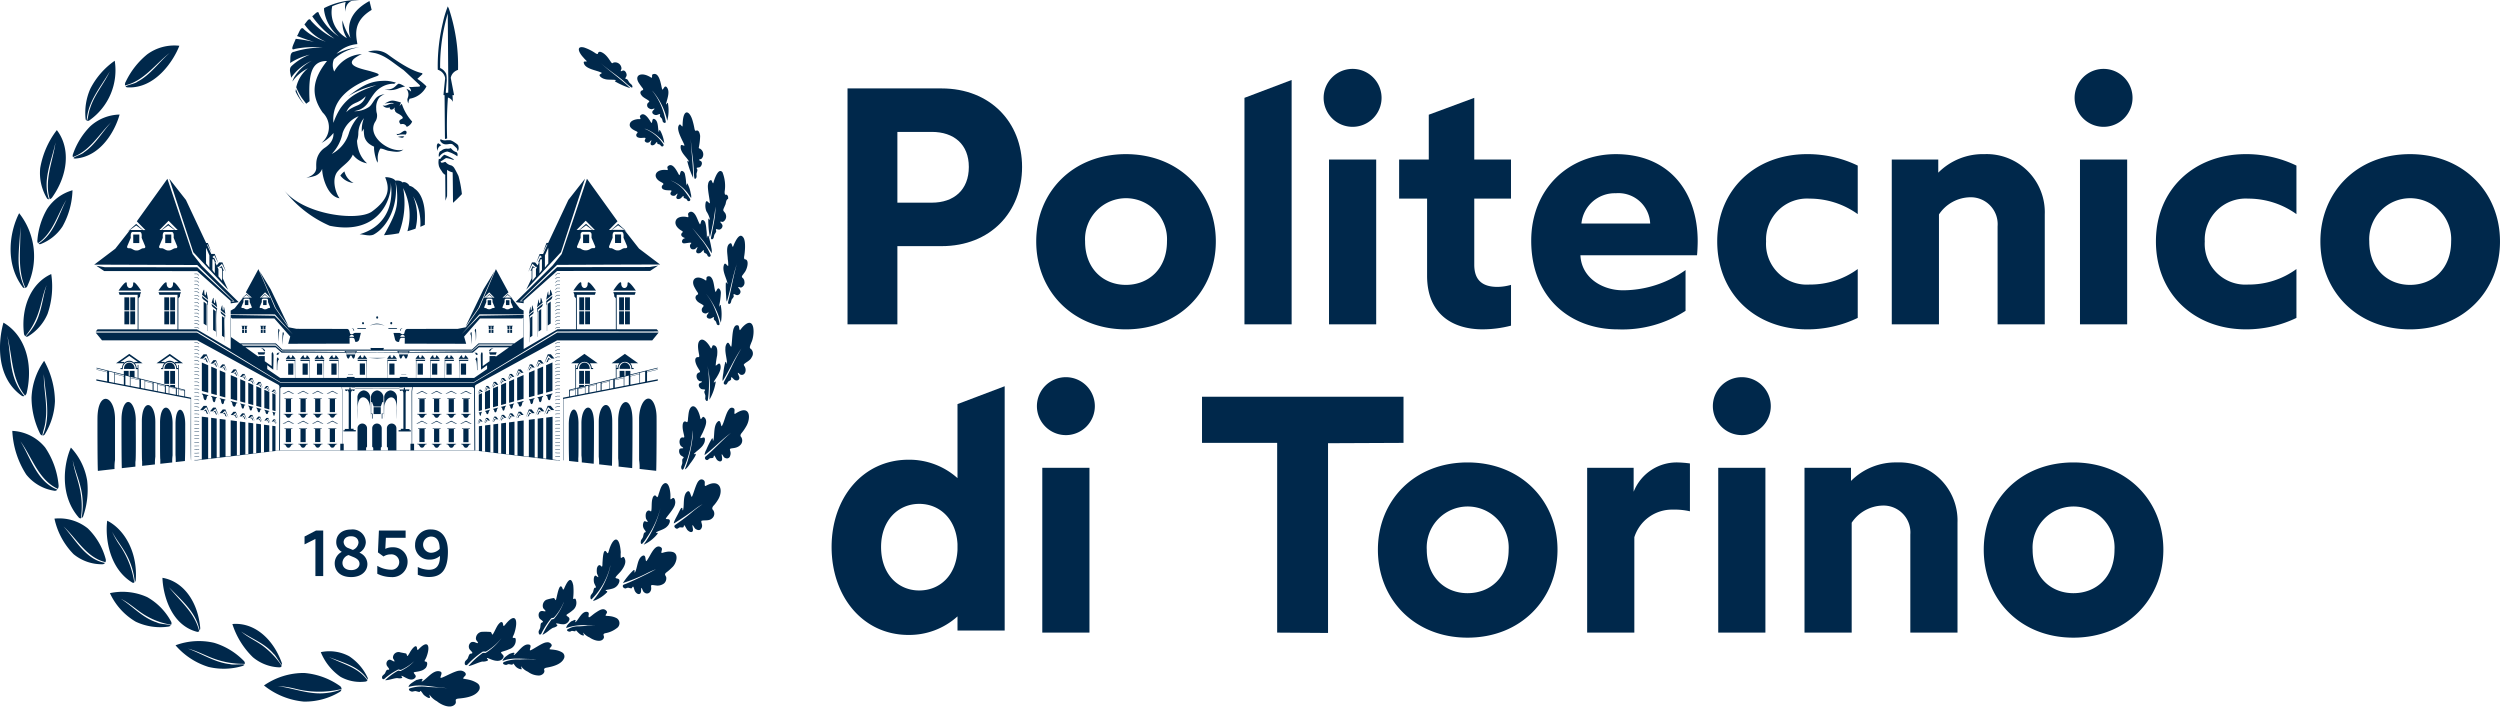 <svg xmlns="http://www.w3.org/2000/svg" width="314.916" height="89.001"><g data-name="Raggruppa 279" fill="#00284b"><g data-name="Raggruppa 277"><path data-name="Tracciato 263" d="m29.355 52.287.305-.292.384.762-.342-.887h-.3l-.343.416Zm.044.1.206-.032.1.247.145.07-.211-.47Zm.862-1.49c.08.012.118.087.144.236.042.372.272.514.343.084.026-.136.07-.188.144-.158v-.079l-.632-.164Zm.632-2.857-.632-.275v2.8l.632.173Zm-.151-.637-.212.165.184-.028.088.22.129.063Zm39.436 2.512h.36v-.052h-.363l-.241.074.012.05Zm-39.723 2.546.289-.276.364.72-.324-.838h-.28l-.323.393Zm.041.1.195-.03.093.233.137.067-.2-.444Zm1.409-4.076-.632-.276v2.64l.632.173Zm-1.1-1.378h-.265l-.306.372h.26l.273-.261.343.681Zm39.374 3.711h.363v-.052h-.368l-.235.064.01.051Zm0 .448h.363v-.052h-.368l-.235.056.009.052Zm-41.1-.667c.1.015.152.1.185.26.053.394.345.564.439.107.032-.146.1-.195.185-.16v-.083l-.809-.21Zm40.864-.23.008.052.231-.052h.363v-.052a1.9 1.9 0 0 0-.609.052Zm-44.3-5.737-.443.539h.376l.4-.378.5.986-.443-1.147Zm1.2 7.3.232-.036.111.279.164.08-.239-.531Zm.367-6.569h-.313l-.362.44h.308l.323-.308.407.806Zm42.736 9.938h.6v-.053h-.6Zm-43.161-3.485.345-.329.434.86-.387-1h-.332l-.387.47Zm-.751-.688h-.384l-.443.539h.378l.4-.378.5.986Zm-.606-1.877.8.219v-3.455l-.8-.348Zm.213 2.551.266-.041.127.319.188.091-.274-.607Zm1.491-6.08-.251.2.217-.034.1.26.153.075Zm-.929-.045-.273-.608-.307.239.266-.042.127.319Zm-1.35 10.081.226-.006v-.05c-.136.008-.458 0-.6 0v.052Zm4.217-5.509.809.221v-2.868l-.809-.352Zm-4.585 5.053h.6v-.053h-.6Zm2.825-8.819-.7-.3v3.394l.7.191Zm-.7 3.488c.091.014.13.1.16.282.047.453.3.614.379.092.029-.164.075-.23.16-.2v-.095l-.7-.181Zm-2.125 4.883h.6v-.052h-.6Zm3.516-2.8.349-.333.439.87-.391-1.013h-.338l-.391.475Zm-.311-1.81c.09.013.13.1.16.27.047.428.3.587.379.092.028-.155.076-.217.16-.184v-.09l-.7-.181Zm.529-4.018-.228.178.2-.031.094.237.14.068Zm.064-.324h-.285l-.329.4h.28l.294-.28.37.733Zm1.137 1.168.213-.033.1.255.15.073-.219-.487Zm-1.369 5.1.235-.036.112.281.165.08-.241-.536Zm1.684-5.644h-.307l-.355.432h.3l.316-.3.4.789Zm40.442 5.63h.363v-.052h-.366l-.235.034.006.052Zm0 .448h.363v-.052h-.365l-.235.028v.052Zm-44.745-2.94c.1.015.149.111.183.3.053.476.344.656.435.106.032-.173.088-.24.183-.2v-.1l-.8-.207Zm45.108 5.13h-.6v.052h.6Zm-42.155-7.841-.7-.3v3.22l.7.191Zm2.886 4.207c.079.012.118.083.144.224.042.349.271.488.343.084.025-.128.072-.176.144-.147v-.073l-.632-.164Zm38.9.555h.363v-.052a2.739 2.739 0 0 0-.6.038l.007.052Zm-50.652 6.787a5.622 5.622 0 0 1 .048-.962v-4.389c-.014-2.583-1.657-3.026-1.7-.129.007.112-.025 5.122.037 5.063v.6Zm50.413-12.557.016.048.231-.106h.359v-.052h-.363Zm.606-.559h-.363l-.244.121.018.048.23-.116h.358Zm-.358-.4h.358v-.052h-.363l-.244.126.019.048Zm-38.439 2.932-.212.165.184-.028.088.22.129.063Zm38.209-3.255.23-.125h.358v-.052h-.363l-.244.131Zm.23 1.669h.358v-.052h-.363l-.244.122.018.048Zm0 1.794h.359v-.052h-.363l-.242.092.015.049Zm-.245-.422.013.051.232-.077h.36v-.052h-.363Zm.245-.923h.359v-.053h-.363l-.243.107.016.048Zm0 .448h.359v-.052h-.363l-.242.095.015.049Zm-.248-3.074.018.048.23-.114h.358v-.052h-.363Zm-45.859 13.83v-7.727c.005 0 0-.165 0-.165l-.759-.147v-.844l-.791-.2v-2.938h-.088v.393h-.13a1.017 1.017 0 0 0-.24-.6h.984l-1.664-1.179-1.67 1.184h.984a1.017 1.017 0 0 0-.24.6h-.174v.134h.289a.813.813 0 1 1 1.621-.067v.067h.244v2.389l-.389-.1v-.3h-.61v.144l-.131-.032v-.112h-.448l-3.428-.855v-1.666h-.091v.393h-.13a1.012 1.012 0 0 0-.24-.6h.984l-1.671-1.179-1.67 1.184h.984a1.014 1.014 0 0 0-.239.6h-.175v.134h.289a.817.817 0 1 1 1.621 0h.244v1.117l-.389-.1v-.793h-.61v.641l-.131-.033v-.608h-.61v.456l-1.864-.465-1.579-.394v.082l1.34.335v.122l-1.36-.332v.041l1.36.332v1.148l-1.36-.264v.165l11.893 2.3c.023-.004-.067 7.836.044 7.739Zm-2.048-12.269a.892.892 0 0 0-1.287 0v-.126h-.446l1.093-.758 1.089.759h-.449Zm-5.1 0a.892.892 0 0 0-1.287 0v-.126h-.446l1.09-.759 1.089.759h-.446Zm-2.54 2.5-.645-.125v-1.3l.645.161Zm1.216.236-1.143-.221v-1.1l1.143.287Zm0-1.076-1.143-.286v-.116l1.143.285Zm.762 1.223-.567-.11v-1.182l.567.142Zm1.205.233-1.131-.219v-.99l1.131.267Zm0-.984-1.131-.267v-.114l1.131.283Zm.657 1.111-.469-.091v-1.066l.469.117Zm1 .194-.945-.183v-.907l.945.231Zm0-.9-.945-.231v-.093l.945.236Zm.61 1.02-.487-.095v-.982l.487.122Zm.935.181-.873-.169v-.825l.873.213Zm0-.824-.873-.213v-.083l.873.218Zm.491.919-.369-.071v-.9l.369.092Zm.893.173-.831-.161v-.759l.831.2Zm0-.755-.831-.2v-.074l.831.208Zm.332.819-.209-.04v-.817l.209.052Zm.74.144-.679-.132v-.696l.679.166Zm0-.7-.679-.165v-.067l.679.17Zm-6.168 8.931c.1-.077.033-4.962.05-5.2 0-1.211-.4-2.252-.9-2.325s-.9.907-.9 2.188c-.009.807 0 5.453.039 6.148l1.709-.194Zm-.1-11.688c-.017-1.063-1.33-1.056-1.339 0-.005-.002 1.344.012 1.335-.002Zm5.092 1.884v-1.635h-.61v1.635Zm0-1.884c-.017-1.063-1.33-1.056-1.339 0 .001-.002 1.349.011 1.34-.002Zm48.487-2.883h-.363l-.244.123.018.048.23-.119h.358Zm-56.11 15.488a6.1 6.1 0 0 1 .061-1.136v-5.179c-.019-3.045-2.148-3.608-2.208-.167-.012.883 0 5.961.047 6.72Zm8.87-1.007c.055-1.721.032-2.92.037-4.636-.008-2.243-1.193-2.573-1.224-.093v4a8.28 8.28 0 0 1 .026.861ZM15.933 69.88a8.808 8.808 0 0 1 1.045 3.452.5.5 0 0 0 .127-.337c.222-3.277-1.307-6.241-3.6-7.406-.268 2.073.2 5.957 3.12 7.77a.265.265 0 0 0 .323 0h-.035a11.254 11.254 0 0 0-1.959-4.857 10.426 10.426 0 0 1-.835-1.529c.541 1.041 1.266 1.869 1.814 2.904Zm54.245-21.3h.359v-.052h-.363l-.242.088.014.05Zm-48.482 9.676a5.208 5.208 0 0 1 .044-.888v-4.056c-.013-2.384-1.537-2.795-1.58-.12.006.1-.023 4.741.034 4.674v.555Zm-1-9.9h.61v-1.635h-.61Zm49.842-5.216h-.363l-.244.129.019.048.23-.124h.358Zm-.36 5.884h.36v-.052h-.363l-.241.083.013.05Zm-37.893 2.393c.078.012.119.08.144.213.042.326.271.463.343.083.025-.12.073-.163.145-.135v-.069l-.632-.164Zm.473-3.008-.212.165.184-.028.088.22.129.063Zm.059-.3h-.264l-.306.372h.26l.273-.26.344.68Zm-.332 4.713.252-.241.317.629-.282-.731h-.244l-.283.344Zm37.449-3.335.011.051.229-.066h.363v-.052h-.368Zm-37.412 3.422.17-.027.081.2.12.058-.174-.387Zm-1.033-.269.273-.261.344.681-.306-.792h-.265l-.306.372Zm.311-5.022h-.265l-.306.372h.26l.273-.26.344.68Zm1.116 1.308-.632-.275v2.477l.632.173Zm1.518.165-.231.28h.2l.205-.2.259.512-.23-.6Zm-2.906 3.642.184-.028.088.22.129.063-.189-.42Zm2.924.443.139-.021.066.166.1.047-.142-.315Zm-.144-1.495.4.11v-2.089l-.4-.175Zm.422-2.048-.142-.316-.16.124.138-.021.066.166Zm-.073 3.193h-.2l-.23.28h.2l.206-.2.258.512Zm-.349-.893c.116.009.1.451.2.441.112.044.081-.388.2-.339v-.06l-.4-.1Zm-.509.715h-.232l-.269.327h.228l.24-.229.3.6Zm-.239.41.162-.025.077.193.114.055-.166-.368Zm-.03-4.436-.268.327h.228l.24-.229.3.6-.268-.7Zm.346.633-.166-.369-.186.145.161-.025.077.194Zm-.581 2.421c.076.011.119.076.144.2.041.3.27.436.343.083.025-.112.075-.15.144-.123v-.064l-.632-.164Zm23.534-2.443-.715.37h.423v-.016h-.288l.591-.258.591.258h-.286v.016h.424c-.004-.001-.732-.384-.738-.371Zm-15.568 6.736c.336-.042.259.441.605.428.347.012.27-.471.606-.428v-.067h-1.211Zm-16.776-1.567h.361l.235.019v-.052l-.236-.019h-.36Zm15.547-5.176-.734.372h.424c.025-.035-.262-.009-.288-.016l.591-.258.59.258h-.288c-.028.037.422.007.424.016s-.715-.367-.721-.368Zm2.166 6.463v-1.661h-.656v1.661Zm0-3.773v-1.661h-.656v1.661Zm-.321 1.083-.734.372h.424c.025-.035-.263-.008-.288-.016l.59-.258.591.258h-.288c-.028.036.422.007.424.016Zm-2.457-.808c.336-.043.259.441.606.428.347.012.269-.471.605-.428v-.067H39.42Zm2.951-2.048h-1v.068h1Zm-2.951 5.821c.336-.043.259.441.606.428.347.012.269-.471.605-.428v-.062H39.42Zm14.235-5.821h-1v.068h1Zm-13.13 3.773h-1v.068h1Zm-.172-2v-1.661h-.656v1.661Zm0 3.773v-1.661h-.656v1.661Zm.172-5.546h-1v.068h1Zm-.493 2.856-.734.372h.424c.025-.035-.262-.008-.288-.016l.591-.258.59.258h-.288c-.028.036.422.007.424.016s-.715-.369-.721-.369Zm5.793-3.825a.894.894 0 0 0-.8.963c0 .266.006 4.61.034 1.5-.117-2.3 1.461-1.793 1.545-.422l.018 1.541.009-2.623a.894.894 0 0 0-.808-.956Zm1.7 0a.892.892 0 0 0-.8.961v2.021h.13v.57h.085v-.624h-.181v-1.458h.107l.2.563s.455.006.45 0c-.007.009.45 0 .45 0l.2-.563h.108v1.458h-.189v.624h.084v-.57h.13v-2.021a.9.9 0 0 0-.775-.956Zm1.674 0a.894.894 0 0 0-.8.963l.009 2.623.018-1.541c.084-1.371 1.662-1.876 1.544.422.028 3.107.034-1.241.034-1.5a.894.894 0 0 0-.807-.964Zm-7.934 3.017c.336-.042.259.441.605.428.347.012.27-.471.606-.428v-.067h-1.211ZM51.59 54.04h-.492v-4.5c0-.111.075-.445.212-.329.124.16.227-.032.273-.145h-.568v-.236h-.155v.236h-.538c.033.113.128.269.247.151.164-.123.246.189.244.317v4.477h-.328v.168h-.276v.17h1.545v-.147h-.169Zm2.065-.124h-1v.068h1Zm-.512-.915-.715.37h.423v-.016h-.288l.591-.258.59.258h-.286v.016h.424c-.008.007-.737-.38-.742-.369Zm.34 2.687v-1.661h-.655v1.661Zm-.933.275c.336-.043.259.441.606.428.347.012.269-.471.605-.428v-.061H52.55Zm-7.783-7.026c0 .007 2.744 0 2.746 0v-.034h-2.738s-.132-.093-.136-.1h-.354v.034h.345Zm5.493 0 .132-.1h.345v-.034h-.352s-.134.094-.136.1h-2.735v.034s2.741.011 2.743.005Zm-8.382.288-.734.372h.424c.025-.035-.263-.009-.288-.016l.59-.258.591.258h-.288c-.028.037.422.007.424.016s-.712-.366-.722-.367Zm5.186 2.932h.9v-.865h-.9Zm-9.489.033c.336-.043.259.441.606.428.347.012.269-.471.605-.428v-.067h-1.211Zm6.967 1.816h-.329v-4.477c0-.13.081-.437.244-.317a.118.118 0 0 0 .2-.044l.045-.107h-.539v-.236h-.154v.236h-.568l.065.13a.116.116 0 0 0 .208.015c.136-.12.215.224.212.329v4.5h-.493v.161h-.163v.145h1.545v-.17h-.276Zm-6.355-4.781-.734.372h.424c.025-.035-.263-.009-.288-.016l.591-.258.59.258h-.285c-.028.037.422.007.424.016s-.718-.366-.724-.367Zm46.845 14.254c.092-.231-.032-.936-.345-.709-.067.053-.137.126-.214.124-.049 0 0-.312-.028-.666-.043-.64-.229-1.452-.686-1.368-.463.159-.6.855-.755 1.263-.071.209-.147.693-.317.417-.2-.3-.44-.031-.5.275-.145.415-.062 1.247-.156 1.571-.044.062-.1 0-.176-.04a.255.255 0 0 0-.319.042c-.284.225-.2.795-.162.93s.228.323.212.416c-.059.08-.356-.169-.471-.026a.877.877 0 0 0-.075.745c.053.206.324.44.3.533s-.093.054-.179.12-.126.418-.169.551a1.974 1.974 0 0 1-.225.355c-.048.064-.135.569.113.5a4.493 4.493 0 0 0 .625-.835 11.42 11.42 0 0 0 1.682-3.668 13.011 13.011 0 0 1-2.114 4.608 4.765 4.765 0 0 0 1.767-1.387c.03-.248-.23 0-.2-.168.358-.236 1.066-.366 1.406-.761.222-.169.553-.846.136-.9-.122-.009-.263 0-.313-.066-.002-.133 1.14-1.333 1.161-1.851Zm-.913-42.523c-.135.138.027.283-.008.443-.011.052-.211-.008-.452 0-1.195.016-1.477.983-.385 1.537.178.1.413.2.216.361a.322.322 0 0 0 .086.563c.363.184.934.064 1 .159.04.106-.1.2-.12.3-.061.312.364.409.562.312.094-.035.26-.258.317-.236.034.075-.2.435-.126.545.074.193.32.147.463.084s.353-.361.409-.339.015.1.038.194.239.132.315.175.145.205.179.232c.167.132.406.008.325-.215-.223-.37-.527-.776-.8-1.143a4.53 4.53 0 0 0-1.61-1.177c.015.007.057.012.086.023a4.965 4.965 0 0 1 2.242 1.888l.205.284a1.364 1.364 0 0 0-.059-.6 3.872 3.872 0 0 0-.408-1.228c-.155-.028-.05.237-.152.21a7.054 7.054 0 0 0-.178-1.449.509.509 0 0 0-.319-.338c-.286-.071-.241.415-.357.517-.029.026-.087-.078-.169-.236-.24-.441-.757-1.407-1.303-.862Zm-1.461 38.353c.045-.731.059-5.867.047-6.72 0-1.4-.494-2.465-1.1-2.375s-1.1 1.228-1.1 2.542v5.179a6.2 6.2 0 0 1 .062 1.136Zm-44.151-7.395v-1.661h-.655v1.661Zm38.578 6.762c.035-.616.045-4.945.036-5.664-.045-2.893-1.688-2.458-1.7.129v4.389a5.82 5.82 0 0 1 .048.962Zm-2.3-.26c.032-.569.042-4.566.034-5.229-.042-2.671-1.566-2.268-1.58.12v4.051a5.32 5.32 0 0 1 .044.888Zm4.846.55c.037-.669.048-5.367.039-6.148-.047-3.139-1.782-2.676-1.8.137v4.771a6.493 6.493 0 0 1 .05 1.046Zm3.234-11.19-1.36.264v-1.148l1.36-.332v-.041l-1.36.332v-.122l1.341-.335v-.082l-3.443.859v-.456h-.61v.608l-.131.033v-.641h-.61v.793l-.389.1v-1.116h.244v-.067a.811.811 0 1 1 1.621 0v.067h.289v-.134h-.175a1.012 1.012 0 0 0-.24-.6h.983l-1.669-1.184-1.669 1.184h.984a1.018 1.018 0 0 0-.24.6h-.13v-.393h-.091v1.666l-3.429.855h-.448v.112l-.131.032v-.144h-.61v.3l-.223.056h-.008l-.158.04v-2.39h.244v-.067a.811.811 0 1 1 1.621 0v.067h.289v-.134h-.175a1.014 1.014 0 0 0-.24-.6h.984l-1.669-1.184-1.669 1.184h.984a1.012 1.012 0 0 0-.239.6h-.13v-.393h-.091v2.937l-.791.2v.846l-.759.147v7.891h.045v-7.735l11.893-2.3Zm-10.409 2.026-.679.132v-.658l.679-.166Zm0-.735-.679.165v-.063l.679-.17Zm.271.683-.209.04v-.806l.209-.052Zm.954-.185-.831.161v-.711l.831-.2Zm0-.8-.831.2v-.063l.831-.208Zm.43.714-.369.071v-.875l.369-.092Zm1-.193-.873.169v-.781l.873-.213Zm0-.868-.873.213v-.078l.873-.218Zm.548.762-.487.095v-.955l.487-.122Zm1.067-.207-.945.183v-.859l.945-.231Zm0-.949-.945.231v-.087l.945-.236Zm.524.847-.469.091v-1.045l.469-.117Zm1.32-.255-1.131.219v-.942l1.131-.267Zm0-1.032-1.131.267v-.1l1.131-.283Zm.64.908-.567.11v-1.15l.567-.142Zm1.337-.259-1.142.221V47.42l1.142-.287Zm0-1.141-1.142.286v-.117l1.142-.285Zm.719 1-.645.125v-1.262l.645-.161Zm8.966-.487c.286-.472.688-1.117.5-1.671-.147-.368-.436.137-.582.111a10.016 10.016 0 0 1 .185-1.268c.039-.44.111-1.218-.455-1.288-.181-.012-.165.284-.291.4-.041.036-.139-.226-.311-.461-.312-.431-.812-.9-1.168-.491s-.089 1.452-.036 1.8c.055.436-.2.123-.4.343-.269.279.082 1.012.27 1.294.16.3.4.484.068.569a.418.418 0 0 0-.251.284.71.71 0 0 0 .3.751c.09.064.338.032.369.107.015.038-.074.075-.171.129-.422.164-.2.621.056.77.14.093.47.036.5.113s-.05.107-.089.216.094.371.122.49a2.265 2.265 0 0 1-.017.4c0 .123.175.456.325.236a14.244 14.244 0 0 0 .09-3.425 6.546 6.546 0 0 0-.266-1.434 11.412 11.412 0 0 1 .428 3.782c-.011.336-.023.678-.045 1a6.418 6.418 0 0 0 .793-2.247c-.09-.19-.186.173-.24.039-.018-.1.225-.401.313-.552Zm-1.247-20.986a3.12 3.12 0 0 1 .451 1.053c-.068.135-.118-.32-.212-.044a10.8 10.8 0 0 0 .2 2.261 30.8 30.8 0 0 0 .706-3.866 11.333 11.333 0 0 1-.192 1.946c-.115.647-.26 1.362-.376 1.974.012.078-.023.191.13.205.272-.1.2-.358.306-.6.052-.1.229-.312.222-.435-.136-.467.129-.148.425-.193a.506.506 0 0 0 .367-.47c0-.243-.318-.437-.277-.508s.25.036.34 0a.755.755 0 0 0 .357-.9c-.04-.233-.259-.356-.32-.539-.02-.155.094-.323.218-.635.148-.234.077-.7.387-.816a.986.986 0 0 0 .005-.185c0-.176-.145-.378-.281-.339-.093.044-.173-.076-.161-.383a4.609 4.609 0 0 0-.275-2.453c-.394-.464-.747.242-.967.8-.12.307-.18.631-.22.594-.123-.111-.144-.447-.3-.393-.2.07-.3.282-.329.555-.116.485.3 2.252.22 2.36-.066.012-.161-.122-.256-.2s-.19-.114-.259.089a1.926 1.926 0 0 0 .091 1.122Zm2.216 6.725c-.291.737.323 1.7.438 2.373-.074.116-.092-.263-.209-.1a13.257 13.257 0 0 0 .04 1.666c.012.393.04.667.1.693.468-1.56.73-3.22 1.263-4.759.064-.17-.044.128-.055.173-.423 1.514-.68 3.165-1.066 4.666.01.086-.027.195.13.235.291-.06.22-.338.338-.569.06-.1.252-.288.25-.414-.118-.511.144-.134.451-.128a.45.45 0 0 0 .4-.43c0-.256-.331-.515-.287-.583s.264.08.36.054a.645.645 0 0 0 .42-.73.673.673 0 0 0-.184-.448c-.284-.213-.062-.332.145-.651.375-.406.7-1.63.141-1.723-.1.013-.175-.09-.139-.359.088-.428.253-1.94-.109-2.4-.387-.554-.795.1-1.055.623-.146.293-.228.6-.267.56-.112-.1-.1-.462-.288-.457-.654.224-.36 1.409-.346 1.988a3.961 3.961 0 0 1 .056.878c-.143.016-.363-.536-.526-.158Zm-.4 7.307a5.774 5.774 0 0 0-.021-2.221c-.14-.1-.108.241-.2.165a10.655 10.655 0 0 0 .225-1.691.758.758 0 0 0-.2-.528c-.248-.217-.339.344-.476.4-.178-.424-.173-1.417-.529-1.813a.377.377 0 0 0-.512-.109c-.166.1-.055.33-.136.474-.026.051-.19-.109-.416-.209-.955-.468-1.561.183-1.028 1.114a5.645 5.645 0 0 0 .373.613c.1.159.056.257-.053.292s-.379.3-.084.694c.189.31.727.469.89.671 0 .171-.263.246-.235.565.007.373.4.424.5.423s.308-.163.358-.121-.263.313-.233.5c.026.225.271.277.424.271.27-.027.592-.438.464.031 0 .108.2.241.258.32a1.773 1.773 0 0 1 .115.328c.079.148.313.227.36 0a6.82 6.82 0 0 0-.462-1.54 7.948 7.948 0 0 0-1.171-2.177l-.07-.074c.012.015.049.044.072.068a9.894 9.894 0 0 1 1.783 3.554Zm-2.249 13.777c.228-.559.718-1.489.1-1.9-.168-.089-.228.208-.376.263-.047.018-.072-.281-.174-.585-.181-.555-.538-1.214-.969-.98-.394.274-.4.963-.459 1.4-.025.226 0 .687-.232.513-.262-.149-.438.045-.455.466-.038.608.255 1.314.2 1.463s-.272-.12-.5.2a.882.882 0 0 0 .061.884c.064.105.3.192.311.28s-.371-.021-.473.166a.73.73 0 0 0 .109.682c.187.261.656.249.283.519-.068.089-.022.412-.032.543a2.491 2.491 0 0 1-.13.4.564.564 0 0 0 .058.367c.124.125.189-.006.236-.058a13.684 13.684 0 0 0 1.148-4.857 5.518 5.518 0 0 1-.01.859 16.538 16.538 0 0 1-.982 4.072c.292-.1.565-.614.8-.9.123-.181.868-1.183.46-1.039-.054.031-.106.07-.112-.009.293-.348.948-.727 1.2-1.2a1.122 1.122 0 0 0 .185-.657c-.038-.433-.445-.051-.573-.142-.051-.089.248-.555.323-.749Zm-.375-26.162c-.247-.292-.434-1.248-.9-1.524a.4.4 0 0 0-.54.084c-.147.146.014.333-.035.514-.016.057-.213-.031-.466-.044-.456-.028-1.078.08-1.15.666-.053.51.438.921.832 1.132.087.058.107.113.057.182-.209.148-.333.511.353.719-.427.056-.512.5-.323.614a.276.276 0 0 0 .206.044c.223 0 .739-.141.867-.054.016.061-.14.177-.158.268-.044.215.06.5.293.536a.622.622 0 0 0 .3-.02c.1-.033.282-.273.34-.246s-.211.415-.148.6c.074.224.333.192.486.133s.379-.386.438-.356.013.118.036.228.248.176.325.235.144.256.178.291a.246.246 0 0 0 .259.066.224.224 0 0 0 .1-.188 7.879 7.879 0 0 0-1.154-1.942c-.2-.25-1.169-1.492-1.175-1.5s.686.8.775.912c.244.3.55.627.771.941.292.415.661.915.9 1.351a1.831 1.831 0 0 0-.044-.719 11.728 11.728 0 0 0-.312-1.344c-.046-.121-.063-.184-.149-.136-.061.056-.021.247-.1.215a6.548 6.548 0 0 0-.063-1.065 3.831 3.831 0 0 0-.13-.8c-.082-.29-.429-.531-.535-.148-.044.147-.073.307-.137.356Zm-2.276-10.664c.08.185.344.654.308.736-.109.08-.453-.287-.474.131-.042.732.75 1.316 1.048 1.856-.029.141-.149-.186-.2.019a10.868 10.868 0 0 0 .724 2.055c.025-1.544-.272-3.6-.285-4.9.048 1.33.342 2.669.371 4a6.41 6.41 0 0 0 .081.961s.051.1.139.051c.216-.188.1-.394.131-.663.024-.114.134-.375.1-.479s-.1-.13-.077-.208.3-.032.416-.126c.212-.134.39-.633.021-.784-.353-.174 0-.153.155-.249a.854.854 0 0 0 .181-.273.837.837 0 0 0-.349-.995c-.087-.035-.148-.025-.172-.113a8.131 8.131 0 0 0 .176-1.5c-.053-.421-.2-.766-.492-.666-.082.068-.17.013-.224-.244a9.184 9.184 0 0 0-.233-1c-.342-1.224-1.106-1.6-1.239.1-.033.326-.008.631-.052.617-.136-.044-.237-.34-.364-.23-.423.367.048 1.349.31 1.904Zm-47.223 36.32h-1v.068h1Zm-1.106 2.048c.336-.043.259.441.606.428.347.012.269-.471.605-.428v-.068h-1.211Zm-1.233-6.738-.734.372h.424c.025-.035-.262-.009-.288-.016l.591-.258.59.258h-.288c-.028.036.422.007.424.016s-.713-.373-.719-.374Zm2.339.917h-1v.068h1Zm-2.952 2.048c.336-.043.259.441.606.428.347.012.269-.471.605-.428v-.067h-1.211Zm2.458.808-.734.372h.424c.025-.035-.263-.008-.288-.016l.591-.258.59.258h-.282c-.028.036.422.007.424.016s-.718-.375-.724-.375Zm.321 2.69v-1.661h-.655v1.661Zm-1.845 0v-1.661h-.656v1.661Zm.172-1.773h-1v.068h1Zm-1.106 2.048c.336-.043.259.441.606.428.347.012.269-.471.605-.428v-.068h-1.211ZM72.12 76.891a1.184 1.184 0 0 0 .41-1.378c-.084-.214-.213-.011-.341-.087a7.646 7.646 0 0 0 .023-1.686c-.3-1.446-.876-.248-1.158.414-.09.173-.158.124-.19-.03-.431-1.048-.737 1.32-.843 1.463-.073.06-.115-.192-.258-.257a5.827 5.827 0 0 0-.968.231.853.853 0 0 0-.379 1.019c.09.192.62.529.018.4s-.692.532-.491.871c.054.153.434.321.448.463-.018.1-.112.075-.213.161s-.1.46-.128.59c-.064.259-.228.355-.2.591.043.416.3.329.415.01a10.1 10.1 0 0 1 1.19-1.8l.311-.062a6.394 6.394 0 0 0 1.276-2.023c-.019.054-.045.148-.072.215a7.282 7.282 0 0 1-1.2 1.976l-.285.057a9.983 9.983 0 0 0-1.159 1.948 4.758 4.758 0 0 0 .929-.643c.18-.1.319-.254.515-.278.29-.1.579-.247.356-.4-.049-.021-.1-.032-.073-.107.143-.071.523.091.732.075a.815.815 0 0 0 .919-.5.324.324 0 0 0-.107-.4c-.1-.078-.215-.131-.243-.228s.4-.272.766-.608ZM36.339 53.002l-.734.372h.424c.025-.035-.262-.008-.288-.016l.591-.258.59.258h-.288c-.028.036.422.007.424.016Zm.321-1.083v-1.661h-.656v1.661Zm.172-1.773h-1v.068h1Zm5.536 3.773h-1v.068h1Zm-17.883-6.242h.36l.232.077.012-.051-.235-.078h-.369Zm0-.448h.359l.231.092.015-.049-.235-.093h-.37Zm0-.448h.359l.231.1.016-.048-.235-.1h-.371Zm0 2.242h.36l.232.081.013-.05-.235-.082h-.37Zm0-2.691h.358l.231.118.018-.048-.235-.12h-.372Zm0 2.243h.359l.232.085.014-.05-.235-.087h-.37Zm0-.448h.359l.231.089.015-.049-.235-.091h-.37Zm0-2.243h.358l.231.106.017-.048-.235-.108h-.371Zm.607-2.615-.235-.126h-.372v.052h.358l.23.124Zm-.607.372h.358l.231.119.018-.048-.235-.121h-.372Zm0 .449h.358l.231.114.018-.048-.235-.116h-.372Zm0 .9h.358l.23.121.019-.048-.235-.124h-.372Zm0-.448h.358l.23.125.02-.047-.235-.128h-.372Zm0 .9h.358l.231.116.011-.056-.235-.119h-.372Zm0 4.037h.357l.235.067.011-.051-.24-.068h-.363Zm0 7.626a5.956 5.956 0 0 0 .6-.017v-.052c-.138.017-.454.02-.6.017Zm.6-.9v-.052a17 17 0 0 1-.6.006v.052c.141-.009.456-.009.6-.018Zm-.6 1.352a4.143 4.143 0 0 0 .6-.025v-.052a4.134 4.134 0 0 1-.6.025Zm0-3.589h.361l.235.014v-.052l-.236-.014h-.36Zm0-.9h.361l.235.024v-.052a4.4 4.4 0 0 0-.6-.024Zm0 3.589c.143 0 .459 0 .6-.012v-.052a8.494 8.494 0 0 1-.6.012Zm0-3.14h.361l.235.019v-.052l-.236-.019h-.36Zm0-3.14a1.83 1.83 0 0 1 .593.052l.009-.052-.239-.053h-.363Zm0 .449a1.457 1.457 0 0 1 .592.063l.011-.051-.24-.065h-.363Zm0 .448a1.7 1.7 0 0 1 .593.056l.009-.052-.24-.056h-.362Zm0-1.346h.36l.232.072.012-.05-.235-.073h-.369Zm0 2.692h.36l.235.028v-.052a3.681 3.681 0 0 0-.6-.028Zm0-.9h.36l.235.038.006-.052a2.816 2.816 0 0 0-.6-.038Zm0 .449h.36l.235.034.005-.052a3.1 3.1 0 0 0-.6-.034Zm29.91.032c.335-.043.259.441.605.428.347.012.27-.471.606-.428v-.067h-1.211Zm.933-.276v-1.661h-.656v1.661Zm-.34-2.687-.715.37h.423v-.016h-.288l.59-.258.591.258h-.287v.016h.424c-.007-.006-.735-.389-.741-.376Zm.513.915h-1v.068h1Zm1.333 2.859-.715.37h.423v-.016h-.288l.591-.258.591.258h-.286v.016h.424c-.009-.004-.738-.391-.743-.38Zm.513.915h-1v.068h1Zm-.172 1.773v-1.661h-.655V55.7Zm-4.031-6.46-.715.37h.423v-.016h-.288l.591-.258.59.258h-.286c-.037.037.424.007.423.016s-.736-.391-.742-.378Zm-.593 2.963c.336-.042.259.441.606.428.347.013.269-.471.605-.428v-.067h-1.211Zm1.846 3.773c.335-.043.259.441.605.428.347.012.27-.471.606-.428v-.074h-1.211Zm.593-2.963-.715.37h.423v-.016h-.288l.59-.258.591.258h-.287c-.036.037.424.007.423.016s-.736-.392-.742-.381Zm.513.915h-1v.068h1Zm-.172 1.773V54.04h-.656v1.661Zm.912.275c.336-.043.259.441.606.428.347.012.269-.471.606-.428v-.074h-1.211Zm1.106-5.821h-1v.068h1Zm1.673 1.773v-1.661h-.655v1.661Zm-.34 1.086-.715.37h.418v-.016h-.288l.591-.258.591.258h-.287v.016h.424c-.006-.006-.731-.393-.74-.382Zm.513-2.859h-1v.068h1Zm-.513-.915-.715.37h.418v-.016h-.288l.591-.258.591.258h-.287v.016h.424c-.006-.008-.731-.391-.74-.378Zm-5.2 2.687v-1.661h-.655v1.661ZM68.8 57.842a14.2 14.2 0 0 0 1.739.16v-.052h-.363l-.572-.068v-5.383l-.8.1v5.186l-.375-.044v-5.094l-.7.089v4.922l-.376-.044v-4.83l-.736.094v4.649l-.651-.077v-4.488l-.779.1v4.3l-.38-.045v-4.2l-.687.088v4.035l-.38-.045v-3.942l-.611.078v3.792l-.38-.045v-3.7l-.6.076v3.552l-.38-.045v-3.459l-.666.085v3.295l-.38-.045v-3.2l-.4.051v3.1l-.456-.054-.04-8.005a.285.285 0 0 1 .13-.259c2.457-1.339 7.789-4.282 10.22-5.594h11.985l.8-.978H70.186l-4.382 2.636-6.088 3.662s-24.414.008-24.418 0l-10.47-6.3H12.052l.8.978h11.994c2.425 1.308 7.755 4.251 10.22 5.594a.286.286 0 0 1 .13.259l-.04 8.005-.456.054v-3.1l-.4-.051v3.2l-.38.045v-3.295l-.666-.085v3.459l-.38.045v-3.562l-.6-.076v3.7l-.38.045v-3.792l-.61-.078v3.942l-.38.045v-4.036l-.686-.088v4.2l-.38.045v-4.3l-.779-.1v4.488l-.651.077v-4.649l-.737-.094v4.83l-.376.044v-4.922l-.7-.089v5.094l-.376.044v-5.186l-.8-.1v5.383l-.572.065h-.362v.052h.363c.517-.049 9.491-1.134 10.31-1.229h24.707Zm-25.693-1.943h-.242v.821h-7.6l.038-7.7a.252.252 0 0 1 .228-.264h7.5l.071.541Zm8.754 0h-.156v.821h-1.77v-2.768a.6.6 0 0 0-1.2 0v2.319l.132.127v.322h-.9v-.322l.118-.129v-2.317a.6.6 0 0 0-1.2 0v2.321l.131.126v.322h-.9v-.322l.12-.13v-2.317a.6.6 0 0 0-1.2 0v2.768h-1.739v-.821h-.156v-6.6l-.07-.536h8.84l-.07.536Zm.3.821v-.821h-.242v-6.6l.071-.541h7.5a.252.252 0 0 1 .228.264l.037 7.7Zm5.925-4.518c.336-.043.259.441.606.428.347.013.269-.471.605-.428v-.067h-1.212Zm-1.846 0c.336-.043.259.441.606.428.347.012.269-.471.606-.428v-.067h-1.211Zm.934-.276v-1.661h-.655v1.661Zm13.367 2.434a5.712 5.712 0 0 0-.6.019v.052a5.416 5.416 0 0 1 .6-.019Zm-11.349-.433h-1v.068h1Zm-1.106 2.048c.336-.043.259.441.606.428.347.012.269-.471.605-.428v-.073h-1.212Zm.933-.275v-1.661h-.655V55.7Zm-25.722-4.298.632.173v-2.211l-.632-.275Zm-2.212-10.293c.082 0 .078.024.076-.069h-.733v.069h.076v.373h.24v-.373h.1v.373h.241Zm-.241.826h.241v-.374h-.241Zm2.355 0h.24v-.374h-.24Zm-2.7 0h.24v-.374h-.24Zm2.354 0h.241v-.374h-.241Zm29.3-.826c.083 0 .078.025.076-.069h-.733v.069h.076v.373h.24v-.373h.1v.373h.24Zm-.24.826h.24v-.374h-.24Zm-44.895-4.48h-.61v1.635h.61Zm42.917 5.563a6.963 6.963 0 0 0 .035-1.312c0-.476-.166-.258-.166.018.006.001.137-.122.137 1.295Zm-26.352-5.2h-.437v.613h.437Zm-.146 3.292c.083 0 .079.025.076-.069h-.728v.069h.076v.373h.241v-.373h.1v.373h.24Zm29.019 3.566.108-.3h-.955l.108.3Zm-31.613-6.245h.442v-.613h-.437Zm31.331 5.45c-.27-.049-.572.132-.564.369h.146a.525.525 0 0 1 .423-.37Zm-31.115-6.833-.643.579.643-.468.457.334h-.901l-1.055 1.345-.5.289v.472c.009.01 5.577-.019 5.577.01l2.251 2.518-2.289-2.354-5.54-.1v4.3l-4.262-2.488h-2.331l.006-3.908.2-.238v-.212l.119-.321h-2.82l.113.332h2.276v4.346h-4.916l.006-3.908.2-.238v-.212l.119-.321h-2.82l.113.332h2.277v4.346h-5.046l-.233.269h12.786c2.458 1.474 7.97 4.861 10.472 6.377h24.385c2.488-1.519 8-4.874 10.446-6.37.02-.021 12.786 0 12.812-.012l-.233-.269h-5.043v-4.346h2.276l.113-.332h-2.82l.119.321v.212l.2.238.006 3.908h-4.916v-4.346h2.276l.113-.332h-2.82l.119.321v.212l.2.238.006 3.908h-2.331l-4.261 2.488v-4.3l-5.54.1-2.289 2.354 2.249-2.515c0-.029 5.568 0 5.577-.01v-.472l-.5-.289-1.055-1.345H63.5l.457-.334.643.468-.643-.579-.493.444h-.17l.758-.667-1.584-2.921-2.083 4.871-1.7 2.45-1.019.2-6.346.013c-.356 0-.347.539-.41.6-.258.21-.39-.073-.615-.1h-.731l.194.8a.424.424 0 0 0 .511.324c.049-.166.1-.521.322-.51h.4l-.008.738 7.739.018-.259-.91 2-2.279h5.32l.141-.106v2.45l-1.138.792h-4.508l-.827.787H48.274a.324.324 0 0 0 .071-.215l-.219.01h-1.232l-.219-.01a.321.321 0 0 0 .071.215H35.572l-.827-.787h-4.508l-1.138-.792v-2.45l.141.106h5.32l2 2.279-.259.91 7.739-.018-.008-.738c.2.017.571-.086.634.2l.087.308a.424.424 0 0 0 .511-.324l.193-.8h-.731a.333.333 0 0 0-.216.1.315.315 0 0 1-.4 0c-.064-.056-.054-.6-.41-.6l-6.347-.013-1.02-.2-1.7-2.45-2.081-4.869-1.584 2.921.758.667h-.169Zm32.5 1.007v-.238c0-.293.4-.163.628-.19.2 0 .157.3.159.428l.253.6c.051.157-.089.162-.2.153-.169.021-.274.178-.475.158-.225.023-.336-.179-.54-.158a.1.1 0 0 1-.076-.153Zm-1.34.748a.387.387 0 0 0-.268.054.577.577 0 0 1-.656 0c-.1-.105-.347.024-.288-.207l.248-.6v-.238c0-.293.4-.163.628-.19a.176.176 0 0 1 .159.19v.238l.253.6a.1.1 0 0 1-.074.152Zm-1.028-1.311.458-.334.457.334Zm.432-.667.66.667h-.141l-.493-.444-.493.444h-.192Zm-11.195 5.6c-.006-.31.565-.31.559 0Zm12.014 2.516v-.09h-.777v.651l-.864.619v-1.5c0-.333-.237-.364-.237.195 0 .353.036 1.755.036 1.755.2-.151.565-.427.757-.566v.484l-1.634 1.119h-1.862l.027-2.145h1.077l.049-.145h-1.229l.052.14v2.15H56.05l.027-2.145h1.077l.05-.145h-1.233l.052.14v2.15h-1.787l.027-2.145h1.078l.049-.145h-1.235l.052.14v2.15H52.42l.026-2.145h1.078l.049-.145h-1.232l.052.14v2.15h-1.057v-.124h-.978v.124h-1.515l.027-2.145h1.077l.05-.145h-1.233l.052.14v2.15h-2.611v-2.15l.052-.14h-1.233l.049.145h1.078l.027 2.145h-1.515v-.124h-.978v.124h-1.057v-2.15l.052-.14h-1.232l.049.145h1.077l.027 2.145h-1.787v-2.15l.052-.14h-1.232l.049.145h1.078l.026 2.145H39v-2.15l.052-.14h-1.233l.049.145h1.078l.026 2.145h-1.787v-2.15l.052-.14h-1.233l.05.145h1.077l.027 2.145h-1.862l-1.634-1.119v-.484c.177.117.6.451.757.566 0 0 .036-1.4.036-1.755 0-.558-.237-.528-.237-.195v1.5l-.864-.619v-.647h-.777v.09l-1.668-1.195h3.8l.763.675h8.062l.078.119h.032l-.035-.119h1.165l-.036.119h.032l.078-.119h5.324l.078.119h.033l-.036-.119h1.165l-.036.119h.033l.078-.119s8.066.007 8.066 0l.759-.671h3.8Zm-18.872-.64h1.238l-.017.057-1.207-.013Zm6.639 0h1.237l-.013.044-1.207.013Zm-2.484-.274a3.391 3.391 0 0 1-.435 0Zm-13.022-.643.827.787h23.955l.827-.787h4.3l-.225.161h-4.094l-.812.712-7.949.087.081-.123h-1.58l.091.139-2.621.028-2.621-.028.091-.139h-1.58l.081.123-7.949-.087-.812-.712h-4.086l-.225-.161Zm9.606-1.2a.262.262 0 0 1 .28.239h-.559a.261.261 0 0 1 .281-.234ZM33.394 36.82l.66.667h-.192l-.493-.444-.493.444h-.141Zm.432.667h-.915l.458-.334Zm-.851.563v-.238c0-.293.4-.163.628-.19.2 0 .157.3.158.428l.248.6c.044.108-.048.172-.14.153-.169.021-.274.178-.476.158-.2.02-.307-.136-.476-.158-.106.008-.247 0-.2-.153Zm-1.346.748c-.2-.021-.315.18-.54.158-.2.02-.307-.136-.476-.158-.106.008-.247 0-.2-.153l.253-.6v-.238c0-.293.4-.163.628-.19a.176.176 0 0 1 .158.19v.238l.248.6a.105.105 0 0 1-.068.157Zm3.963 3.316a6.964 6.964 0 0 0 .035 1.312c0-1.414.131-1.295.131-1.295.003-.27-.163-.488-.163-.011Zm-.55-.413a6.977 6.977 0 0 0 .035 1.312c0-1.414.131-1.294.131-1.294.003-.27-.163-.489-.163-.017Zm44.3-4.251h-.61v1.635h.61Zm-17.769 4.48h.24v-.374h-.24Zm17.159-1.077h.61v-1.635h-.61Zm-.131-3.4h-.61v1.635h.61Zm-62.192 3.4h.61v-1.635h-.61Zm-.74 0h.61v-1.635h-.61Zm.61-3.4h-.61v1.635h.61Zm61.712 3.4h.61v-1.635h-.61ZM64.268 41.93h.24v-.374h-.24Zm-.341 0h.24v-.374h-.24Zm9.043-1.077h.61v-1.635h-.61Zm-8.461.251c.083 0 .078.025.076-.069h-.733v.069h.076v.373h.24v-.373h.1v.373h.24Zm9.071-3.654h-.61v1.635h.61Zm.74 0h-.61v1.635h.61Zm-.61 3.4h.61v-1.635h-.61Zm-14.325 2.573a6.966 6.966 0 0 0 .035-1.312c0-.477-.166-.258-.166.017.005.009.136-.111.136 1.304Zm-17.144 1.41c0 .309-.348.321-.348 0 0-.291-.451.379-.451.379h1.232s-.428-.674-.428-.371Zm-1.814 0c0 .309-.348.321-.348 0 0-.291-.451.379-.451.379h1.232s-.428-.674-.428-.371Zm4.306-.263h-1.1v.062h1.1Zm-.862.6c.16 0 .175-.389.332-.389s.16.389.331.389c.148 0 .206-.484.206-.484h-1.12s.096.49.256.49Zm-.033 2.034h.635v-.039h-.635Zm2.137-1.418h-.655v1.416h.655Zm-3.577 0h-.656v1.416h.656Zm-3.629 0h-.655v1.416h.655Zm-3.928-1.093h.228a.215.215 0 0 1 .238-.24c-.349-.079-.461.04-.461.249Zm-1.915-.827a.579.579 0 0 0-.089.007.525.525 0 0 1 .418.369h.146a.434.434 0 0 0-.47-.368Zm4.028 1.92h-.655v1.416h.655Zm8.864-.952c0 .309-.348.321-.348 0 0-.291-.451.379-.451.379h1.233s-.429-.675-.429-.372Zm-7.206 0c0 .309-.348.321-.348 0 0-.291-.451.379-.451.379h1.233s-.428-.675-.428-.372Zm1.97.952h-.656v1.416h.656Zm-3.785-.952c0 .309-.348.321-.348 0 0-.291-.451.379-.451.379h1.233s-.428-.675-.428-.372Zm21.762 0c0 .326-.348.314-.348 0s-.433.374-.433.374h1.232s-.445-.663-.445-.372Zm-2.318 2.365h.655V45.79h-.655Zm-1.31-2.365c0 .326-.348.314-.348 0s-.433.374-.433.374h1.235s-.449-.663-.449-.372Zm1.814 0c0 .326-.348.314-.348 0s-.433.374-.433.374h1.233s-.446-.663-.446-.372Zm1.31 2.365h.656V45.79h-.656Zm1.838-1.866s.195-.12.195 1.295h.052v-1.312c.006-.475-.241-.255-.241.02Zm-12.389-.179 1.083-.072h-2.165Zm6.922 2.045h.655V45.79h-.655Zm5.276-2.742a.215.215 0 0 1 .238.24h.228c.006-.204-.106-.323-.459-.237Zm-8.327.118h-1.1v.062h1.11Zm-1.837.258c0 .326-.348.314-.348 0s-.433.374-.433.374h1.233s-.445-.662-.445-.371Zm-.5 2.365h.655v-1.409h-.655Zm1.441-2.025c.171 0 .175-.389.331-.389s.172.389.332.389.251-.484.251-.484h-1.119s.06.487.211.487Zm2.136 2.025h.656v-1.409h-.656Zm-2.076.009h.635v-.039h-.635Zm2.58-2.374c0 .326-.348.314-.348 0s-.433.374-.433.374h1.232s-.448-.662-.448-.371Zm-18.248.482v1.312h.052c0-1.415.2-1.295.2-1.295-.002-.271-.249-.491-.249-.014ZM2.83 36.133a.325.325 0 0 0 .289.158 7.834 7.834 0 0 1-.59-1.765c-.443-1.967.025-4 .015-5.987.128 2.568-.453 5.294.654 7.72l-.033.029a.455.455 0 0 0 .3-.3 8.748 8.748 0 0 0-1.053-9.135c-1.138 2.207-1.865 6.218.421 9.283Zm2.133 3.354a6.547 6.547 0 0 1-1.729 2.885.281.281 0 0 0 .3 0 6.094 6.094 0 0 0 2.457-2.831 10.518 10.518 0 0 0 .464-5.018c-2.508 1.124-3.809 4.127-3.446 7.431a.557.557 0 0 0 .184.4 9.1 9.1 0 0 0 1.639-2.944c.392-1.121.565-2.4 1.041-3.488-.388 1.146-.526 2.411-.906 3.569Zm10.8-28.731c2.337-.54 3.8-2.686 5.609-4.09-1.352 1.176-2.463 2.806-4.084 3.639-.256.279-2.062.541-1.251.7 3.561.212 5.876-3.446 6.555-5.241a5.78 5.78 0 0 0-4.051 1.084 9.993 9.993 0 0 0-2.727 3.5c-.102.122-.071.574-.052.412ZM2.725 49.844a.322.322 0 0 0 .342.037 6.3 6.3 0 0 1-.983-1.534c-.882-1.861-.764-4.075-1.17-6.059.655 2.5.51 5.429 2.231 7.527l-.03.044a.646.646 0 0 0 .261-.427c.838-3.714-.232-7.211-2.94-8.789-.643 2.232-1.038 6.838 2.289 9.201Zm22.07 29.737a.29.29 0 0 0 .323-.107l-.034.015c-.552-2.328-2.389-3.73-3.79-5.51 1.552 1.637 3.4 3.088 3.85 5.453a.608.608 0 0 0 .073-.386c-.3-3.227-2.084-5.805-4.754-6.261.054 1.917.959 5.904 4.332 6.796Zm-6.228-4.352a7.528 7.528 0 0 0-4.719-.513 8.056 8.056 0 0 0 3.255 3.6 7.25 7.25 0 0 0 4.119.616c1-.267-1.117-.27-1.43-.516-1.782-.551-3.04-2.006-4.566-2.987 1.09.534 1.977 1.415 3.009 2.038a9.182 9.182 0 0 0 3.33 1.23.46.46 0 0 0-.028-.426 7.7 7.7 0 0 0-2.971-3.041Zm-5.337-4.323c-2.466-.445-3.687-2.888-5.226-4.589 1.677 1.558 2.88 3.908 5.265 4.493l-.007.051a.623.623 0 0 0 .04-.48 8.4 8.4 0 0 0-2.234-3.813 5.757 5.757 0 0 0-4.207-1.238 9.1 9.1 0 0 0 2.408 4.478 5.605 5.605 0 0 0 3.646 1.269.382.382 0 0 0 .314-.17Zm-6.008-9.23c-2.561-.983-3.34-3.948-4.649-6.089 1.476 2.021 2.266 4.864 4.7 5.987l-.016.057a.783.783 0 0 0 .12-.542 10.12 10.12 0 0 0-1.683-4.713 5.672 5.672 0 0 0-4.144-2.1 11.089 11.089 0 0 0 1.754 5.5 5.594 5.594 0 0 0 3.56 2.045.386.386 0 0 0 .357-.144ZM4.803 30.623c1.86-1.27 2.444-3.623 3.559-5.46-.985 1.913-1.56 4.346-3.514 5.529a.264.264 0 0 0 .279.048 5.727 5.727 0 0 0 2.743-2.21 9.881 9.881 0 0 0 1.262-4.563 5.675 5.675 0 0 0-3.2 2.357 9.266 9.266 0 0 0-1.222 3.942.524.524 0 0 0 .1.4Zm13.154-1.648H16.37l-1.847 2.353-2.66 2.012h1.257l11.725.043 4.689 4.588h-.367v-.059h.218l-4.537-4.243-11.666-.015-1.054-.178.995.666 11.725.01 4.213 3.76v.3l.563-.082.443-.069-4.656-4.6-1.147-1.459-3.179-9.479-3.851 5.358 1.085 1.1h-.3l-.863-.777-1.125 1.013 1.125-.819Zm3.28-1.165 1.154 1.165h-.336l-.862-.777-.863.777h-.245Zm.755 1.165h-1.6l.8-.583Zm-1.932 2.027.443-1.04c0-.235-.069-.748.277-.75h.821c.346 0 .273.513.277.75l.434 1.04a.184.184 0 0 1-.133.268c-.357-.037-.551.316-.944.276-.353.036-.536-.239-.832-.276-.192.008-.423.026-.343-.268Zm-1.778 0c.072.2-.074.3-.245.268-.3.037-.479.312-.832.276-.353.036-.536-.239-.833-.276-.192.007-.424.025-.343-.268l.443-1.04c0-.235-.068-.748.277-.75h.821c.346 0 .273.513.277.75Zm-1.5-.384h.763v-1.073h-.763Zm4.794-1.073h-.763v1.073h.763Zm-15.4-4.441c-.869-2.362.335-4.843.816-7.162-.315 2.342-1.454 4.763-.728 7.134l-.04.026a.59.59 0 0 0 .368-.27c1.993-2.826 2.3-6.194.567-8.445a10.872 10.872 0 0 0-2.094 4.788 6.2 6.2 0 0 0 .835 3.779.292.292 0 0 0 .272.148Zm4.009 36.385a9.171 9.171 0 0 1 .084 3.779.465.465 0 0 0 .225-.286 10.137 10.137 0 0 0 .487-4.428 7.929 7.929 0 0 0-2.051-4.175c-.935 2.129-1.409 6.041.971 8.786a.3.3 0 0 0 .327.122l-.036-.01a10.349 10.349 0 0 0-.143-3.729c-.247-1.219-.727-2.335-.887-3.58.253 1.223.752 2.3 1.023 3.521Zm6.588-25.745c0 .713-.8.74-.8-.012 0-.67-1.04.875-1.04.875h2.84s-1.002-1.562-1.002-.863Zm-5.846-20.542c.09-2.369 1.761-4.243 2.9-6.2-.728 1.569-1.945 2.935-2.463 4.6-.213.519-.242 1.151-.4 1.614a.4.4 0 0 0 .356-.1 7.7 7.7 0 0 0 3.133-7.464 9.649 9.649 0 0 0-3.074 3.528 7.477 7.477 0 0 0-.6 3.773.287.287 0 0 0 .148.249ZM5.385 54.86a.332.332 0 0 0 .278-.179 8.6 8.6 0 0 0 1.259-4.152A10.728 10.728 0 0 0 5.56 45.45a8.612 8.612 0 0 0-1.588 4.646 10.392 10.392 0 0 0 1.057 4.493.44.44 0 0 0 .312.272c.066-.553.349-1.211.391-1.845.3-1.949-.251-3.932-.21-5.887.184 2.552.94 5.279-.137 7.731Zm72.929 16.962c.339-.473.658-1.076.3-1.606-.132-.187-.266.1-.412.06a3.876 3.876 0 0 1-.006-.712c-.176-2.429-1.083-1.8-1.538-.045-.075.221-.16.2-.222.063-.459-.711-.507.87-.531 1.142-.04.363.034.866-.225.548-.254-.257-.5.15-.5.447a2.17 2.17 0 0 0 .011.471c.022.156.192.4.173.5-.052.08-.319-.283-.432-.151-.162.139-.152.546-.116.782s.273.559.249.654-.091.035-.175.082-.147.418-.2.55c-.17.3-.356.339-.31.743.034.161.14.143.14.143a8.877 8.877 0 0 0 2.38-4.315c-.012.062-.027.173-.045.252a10.109 10.109 0 0 1-2.147 4.214c-.034.047.126.02.2 0a4.454 4.454 0 0 0 1.577-1.055c.041-.262-.22-.048-.185-.222.016-.088.4-.083.806-.21a1.218 1.218 0 0 0 .913-.9c.04-.245-.062-.314-.182-.356s-.26-.042-.307-.127c.082-.258.562-.615.779-.952Zm-7.776-17.92c-.143 0-.459 0-.6.014v.052c.138-.014.455-.016.6-.014ZM26.971 80.973a8.434 8.434 0 0 0-4.861.312 9 9 0 0 0 4.156 2.726 8.25 8.25 0 0 0 4.285-.12c.923-.4-1.235-.064-1.563-.232-1.918-.2-3.545-1.317-5.321-1.957 1.225.3 2.333.958 3.524 1.352a10.805 10.805 0 0 0 3.645.567.412.412 0 0 0-.134-.382 8.725 8.725 0 0 0-3.731-2.266Zm57.783-11.437a1.886 1.886 0 0 0-.863-.009c-.307.05-.559.18-.572.107-.042-.212.167-.467-.008-.649-.74-.629-1.348.92-1.668 1.382-.128.213-.216.35-.249.314-.128-.141-.01-.777-.384-.7-.752.282-.689 1.586-1.038 2.139-.136-.012.085-.283-.117-.313-.028 0-.079.035-.146.1a9.3 9.3 0 0 0-1.245 1.534 19.648 19.648 0 0 0 2.817-1.126 12.628 12.628 0 0 1 1.342-.61 41.732 41.732 0 0 1-3.759 1.83c-.145.068-.3.077-.387.189a.231.231 0 0 0 .013.237.384.384 0 0 0 .3.167c.052 0 .228-.107.339-.095s.385.13.466.046c.25-.511.227.2.441.476.3.408.735.4.72-.2.008-.665.148-.04.3.178.456.5 1.022.107.973-.5-.012-.144-.042-.247.022-.309s.268-.011.531.018a1.362 1.362 0 0 0 1.072-.255.86.86 0 0 0 .264-.792c-.088-.233-.28-.338.016-.584a6.118 6.118 0 0 0 .736-.641c.515-.447.894-1.681.084-1.934Zm4.574-8.531c-.281.1-.5.27-.529.194-.078-.216.07-.518-.129-.684a.42.42 0 0 0-.628.032c-.378.275-.782 2.083-.917 2.042-.184-.272-.22-1.092-.71-.51-.395.583-.2 1.631-.383 2.2-.133.008.027-.308-.174-.308-.124.04-.386.664-.517.89-.149.3-.494.873-.458 1.079a31 31 0 0 0 2.786-1.9 6.392 6.392 0 0 1 .827-.524 14.915 14.915 0 0 0-1.507 1.156c-.622.522-1.343 1.035-1.982 1.485-.051.1-.109.129.02.322.316.274.382.012.622-.051.108-.008.4.062.452-.039s.025-.219.1-.217.261.475.425.63.465.339.622.122c.136-.155-.08-.679-.014-.772.078 0 .236.36.348.45s.585.38.79-.092c.191-.367-.086-.656-.022-.895.287-.14.937.055 1.327-.3a.771.771 0 0 0 .14-1.082c-.181-.134-.077-.407.116-.584a4.687 4.687 0 0 0 .5-.683c.703-1.111.341-2.531-1.105-1.964Zm5.316-17.859c.477-.97.479-3.554-1.068-1.988-.212.218-.355.483-.391.422-.11-.188-.044-.535-.229-.594-.239-.075-.4.067-.5.312-.249.408-.245 2.353-.356 2.377-.15-.06-.282-.716-.533-.426a1.009 1.009 0 0 0-.19.629c-.051.589.212 1.394.2 1.929-.1.076-.048-.307-.206-.206a8.371 8.371 0 0 0-.253 1.387c-.059.3-.151.952-.071.989.822-1.315 1.45-2.8 2.337-4.073a25.7 25.7 0 0 0-1.322 2.521c-.273.563-.6 1.175-.879 1.705-.011.1-.066.175.09.3.312.095.308-.2.48-.378.082-.065.324-.149.345-.276-.04-.586.223-.009.51.114.164.058.443.076.516-.209.079-.17-.208-.6-.184-.717.06-.044.267.217.376.243.514.131.777-.539.495-1.028-.066-.113-.131-.181-.108-.273.209-.275.8-.454.99-.919a.788.788 0 0 0-.106-1.039c-.269-.112-.05-.5.057-.802Zm-1.615 8.73c-.269.126-.479.326-.5.251-.066-.23.085-.544-.089-.678a.389.389 0 0 0-.588.1c-.433.467-.62 1.677-.941 2.151-.137-.124-.111-.812-.436-.64-.658.479-.419 1.814-.629 2.453-.123.026.03-.314-.156-.288a10.616 10.616 0 0 0-.723 1.429 1.628 1.628 0 0 0-.217.677c1.167-.862 2.177-1.985 3.359-2.823-.94.738-2.178 2.138-3.267 3.029.019.028-.126.137.024.327.291.234.356-.056.576-.143.1-.023.368.008.423-.1s.025-.225.1-.234.239.444.386.573.429.276.572.035c.124-.208-.07-.755 0-.767s.211.326.313.4a.667.667 0 0 0 .331.116.4.4 0 0 0 .4-.309c.189-.5-.1-.725 0-.878s.756-.009 1.236-.449a.8.8 0 0 0 .157-1.062c-.106-.091-.126-.252.028-.458a5.893 5.893 0 0 0 .588-.847c.618-1 .55-2.633-.947-1.865Zm-22.221 30.3a2.579 2.579 0 0 0-.924-.312c-.349-.063-.671-.04-.655-.108.035-.2.363-.341.247-.561a.582.582 0 0 0-.665-.271c-.492.007-1.927 1.087-2.055.994-.068-.188.288-.657-.126-.727-.741-.146-1.368 1-1.884 1.327-.069-.032-.02-.08.02-.135s.072-.115-.028-.166a1.528 1.528 0 0 0-.587.179l.115-.095c-.335.251-.863.528-.964.959 1.225-.492 2.451-.224 3.752-.252.195.01.355.026.524.048a21.265 21.265 0 0 0-2.14.021 4.514 4.514 0 0 0-1.709.222c-.129.052-.283.081-.354.188-.08.2.313.292.416.265.053-.005.2-.1.305-.09s.407.1.463.05.028-.128.1-.109c.038.01.1.1.177.2a1.161 1.161 0 0 0 .846.511c.1-.018-.094-.371-.03-.368a2.154 2.154 0 0 0 .854.676 2.311 2.311 0 0 0 1.314.47c.4.03.853-.308.738-.67-.061-.135 0-.264.276-.316.719-.126 1.831-.382 2.193-1.134a.584.584 0 0 0-.219-.792Zm-33.784 4.535a12.1 12.1 0 0 0 6 .083.482.482 0 0 0-.23-.4 9.039 9.039 0 0 0-4.471-1.621 8.789 8.789 0 0 0-5.071 1.572 9.385 9.385 0 0 0 5.026 2.033 8.529 8.529 0 0 0 4.506-1.21.449.449 0 0 0 .231-.323 7.654 7.654 0 0 1-1.938.452c-2.081.25-4.056-.6-6.082-.873a11.246 11.246 0 0 1 2.029.292Zm-1.537-2.828a10.166 10.166 0 0 0-2.373-2.517c-.9-.667-1.882-1.062-2.733-1.814 1.383.953 2.961 1.472 4.08 2.8.3.166 1.311 2.141 1.011 1.087-1.114-3.043-3.5-5.077-6.2-4.832a10.1 10.1 0 0 0 2.582 4.181 5.494 5.494 0 0 0 3.348 1.277.288.288 0 0 0 .283-.178Zm8.522-1.206a5.264 5.264 0 0 0-3.6-.529 6.941 6.941 0 0 0 2.485 3.108 5.11 5.11 0 0 0 3.145.6.316.316 0 0 0 .261-.192l-.026.023c-1.162-1.651-3.136-2.035-4.814-2.915 1.75.716 3.762 1.124 4.852 2.851a.436.436 0 0 0-.033-.32 6.522 6.522 0 0 0-2.269-2.622Zm19.355.224c.245-.352-.193-.472-.252-.715-.01-.1.534-.169 1.038-.412a1.159 1.159 0 0 0 .808-1.28c-.025-.121-.088-.135-.16-.135-.421.032-.111-.207.019-.686.49-1.6.122-2.666-1.23-.918-.146.151-.213.084-.212-.078-.02-.287-.2-.49-.516-.113-.3.288-.6 1.14-.812 1.368-.1.042-.085-.222-.235-.324a7.872 7.872 0 0 0-1.172-.014.849.849 0 0 0-.685.927.754.754 0 0 0 .154.261c.205.275.076.282-.231.146a.666.666 0 0 0-.513-.033.64.64 0 0 0-.264.783c.024.167.421.432.4.578-.046.1-.148.048-.285.108s-.231.432-.292.559-.282.306-.316.368c-.08.124-.125.475.088.5.08.017.116-.032.173-.056a10.734 10.734 0 0 1 1.8-1.554c.171-.16.284-.1.536-.1a6.754 6.754 0 0 0 1.963-1.707 7.108 7.108 0 0 1-2 1.876l-.343-.015a10.418 10.418 0 0 0-1.8 1.647c-.036.034.063.008.094.008.5-.12 1.1-.437 1.634-.558a1.287 1.287 0 0 0 .687-.121c.138-.2-.176-.157-.089-.305.072-.056.379.12.523.162.484.193 1.168.334 1.491-.166Zm-3.24 3.159a3.1 3.1 0 0 0-1.04-.433c-.4-.1-.767-.109-.744-.183a.842.842 0 0 1 .232-.293c.362-.379-.32-.744-.659-.666-.56-.042-2.274 1.013-2.417.9-.063-.22.369-.7-.1-.815-.833-.234-1.624.966-2.242 1.284-.077-.042-.018-.09.032-.147.195-.322-.318-.166-.706-.045.31-.2-.119.051-.25.124-.26.185-.756.444-.761.745 1.445-.419 2.817 0 4.3.087.223.03.407.063.6.1-.793-.129-1.642-.133-2.454-.183a5.05 5.05 0 0 0-2.337.19c.039.009-.181.086.017.27.357.237.428.063.747.057.124.014.46.147.527.1s.04-.139.127-.11c.123.082.309.453.46.554.209.168.837.6.678.1-.029-.1-.061-.2-.021-.183a2.537 2.537 0 0 0 .937.829c.368.336 1.648 1.039 2.26.384.313-.358-.2-.65.441-.73.816-.072 2.106-.231 2.584-1.041a.645.645 0 0 0-.21-.89Zm-7.828-.687c.231-.278-.145-.44-.177-.652 0-.089.467-.078.913-.225a1.335 1.335 0 0 0 .582-.347c.14-.116.343-.723.052-.8-.359-.024-.088-.189.053-.592.491-1.26.284-2.33-1-.954-.134.112-.188.046-.178-.095-.067-.795-.764.187-.917.492-.134.224-.237.413-.292.427-.087.024-.06-.2-.184-.311l-.7-.136a.7.7 0 0 0-.946.689c-.006.106.235.353.185.451-.128.032-.52-.314-.711-.2a.525.525 0 0 0-.27.645c.012.148.338.427.315.554-.044.078-.129.022-.251.057s-.221.347-.28.448c-.182.234-.441.292-.348.626.171.284.383-.065.552-.174a8.559 8.559 0 0 1 1.482-.947l.319.062a5.581 5.581 0 0 0 1.646-1.082c.045-.044.1-.112.132-.148a4.686 4.686 0 0 1-1.274 1.068c-.178.11-.359.206-.548.3l-.293-.057a7.964 7.964 0 0 0-1.644 1.21c.471.017 1.031-.239 1.525-.267.246.056.8.069.579-.176-.042-.036-.088-.064-.043-.117.44.123 1.216.836 1.722.255Zm-43.1-65.594c2.12-.761 3.279-2.89 4.821-4.386-1.142 1.232-2.013 2.848-3.437 3.792-.216.288-1.893.745-1.1.79 3.345-.252 5.1-3.737 5.583-5.545a5.673 5.673 0 0 0-3.689 1.475 9.272 9.272 0 0 0-2.177 3.506.525.525 0 0 0 0 .411Zm15.289 16.546h.355l.212.191.028-.041-.224-.2h-.371Zm0-.9h.355l.212.193.028-.041-.224-.205h-.371Zm0 .448h.355l.212.193.028-.041-.224-.2h-.371Zm0 .9h.356l.229.168.024-.044-.24-.176h-.369Zm0 1.346h.356l.212.16.025-.044-.224-.169h-.369Zm0-.9h.356l.229.169.024-.044-.24-.178h-.369Zm0 .448h.356l.212.148.024-.044-.224-.156h-.368Zm-3.787 3.188h.61V39.22h-.61Zm4.382-6.175-.224-.2h-.371v.052h.355l.212.193Zm-.595 3.884h.356l.212.157.024-.044-.224-.164h-.368Zm-3.047 2.291h.61V39.22h-.61Zm-.131-3.4h-.61v1.635h.61Zm.741 0h-.61v1.635h.61Zm2.437-2.477h.355l.212.194.028-.041-.224-.205h-.371Zm-2.69.765c0 .713-.8.74-.8-.012 0-.67-1.04.875-1.04.875h2.84s-1.002-1.561-1.002-.862Zm4.223 5.269v-2.729l-.367-.289v2.775Zm1.158.767v-2.577l-.332-.262v2.623Zm-.062-3.932c0 .542-.2.4-.2-.178 0-.515-.256.462-.256.462l.7.574s-.246-1.389-.246-.857Zm.166 4.592c.025-1.121-.059-2.262.051-3.368l.029-.218-.694-.565c-.02.412.288.44.588.73.023.018-.051 3.435.024 3.422Zm.9-3.681c0 .515-.165.4-.167-.151 0-.488-.216.459-.216.459l.594.487s-.213-1.299-.206-.793Zm-2.233-1.906c0 .573-.218.416-.218-.2 0-.544-.283.479-.283.479l.772.633s-.271-1.472-.271-.91Zm1.855 2.362c-.02.383.245.4.5.646l.021 3.242c.061-1.055-.012-1.774 0-2.908a2.708 2.708 0 0 0 .063-.5Zm.158 3.084.294.194-.014-2.455-.285-.224.005 2.489Zm-3.475-2.384h.356l.229.155.023-.045-.24-.163h-.368Zm0-.9h.356l.229.164.024-.044-.24-.172h-.369Zm0 1.346h.357l.229.151.023-.046-.24-.158h-.369Zm0-.9h.356l.212.15.024-.044-.224-.158h-.368Zm1.647 2.249v-3.242l.054-.147a1.915 1.915 0 0 1 .033-.4l-.766-.623c-.019.439.306.467.649.794v3.6Zm-1.779-9.935 4.376 4.717-.668-1.423v-1l.15.073-.285-.633-.32.249.277-.043.087.218v1.438l-.455-.559v-.909l-.136-.289h.169l.412-.393.518 1.027-.461-1.195h-.4l-.105.128-.459-1.189h-.4l-.024.028-.559-1.191.054-.052.518 1.027-.461-1.195h-.216l-2.542-5.416-2.1-2.674Zm2.643.384.515 1.022-.214.26-.212-.438.156.076-.284-.633-.1.076-.077-.164Zm-.243.518.168-.026.132.332c.027-.008 0 1.452.009 1.457l-.309-.425Zm-.8-1.394.04-.006.385.891v1.538l-.425-.522Zm-1.468 9.529h.357l.229.146.022-.046-.24-.153h-.368Zm0 .448h.357l.23.142.021-.046-.235-.145h-.373ZM77.71 77.888a2.337 2.337 0 0 0-.842-.268c-.311-.05-.587-.02-.582-.084.01-.19.272-.336.144-.535-.375-.512-.9-.15-1.326.124-.676.43-1.086 1.036-.937.251.008-.143-.022-.272-.208-.3-.666-.116-1.064.983-1.469 1.3-.064-.028-.027-.074 0-.127s.048-.11-.045-.156c0-.085-.7.335-.4.092-.266.245-.694.542-.717.929a6.252 6.252 0 0 1 2.713-.337 7.216 7.216 0 0 1 .975.03c-.686-.036-1.4.059-2.092.092a2.4 2.4 0 0 0-1.5.427s-.028.089.084.168a.5.5 0 0 0 .311.071c.045-.007.158-.1.254-.093s.366.081.408.034.008-.121.077-.1c.1.05.535.689.977.638.086-.021-.128-.348-.072-.346a2.269 2.269 0 0 0 .826.613c.311.237 1.374.731 1.742.111.181-.317-.254-.527.215-.66a3.208 3.208 0 0 0 1.434-.626.746.746 0 0 0 .028-1.248Zm-4.141-29.534v-1.635h-.61v1.635Zm-8.727 4.107-.324-.393h-.28l-.324.838.363-.72.289.276Zm-1.356-4.844h-.265l-.306.792.343-.68.273.26h.26Zm-1.411 1.212.129-.063.088-.22.184.028-.212-.165Zm.7 3.993-.282-.344h-.244l-.283.731.317-.629.252.241Zm-.527.264.081-.2.17.027-.2-.152-.174.387Zm-.144-1.507c.071-.028.12.014.144.135.073.379.3.243.343-.083.026-.133.067-.2.145-.213v-.072l-.632.164Zm.632-2.928-.632.275v2.376l.632-.173Zm.38 2.67c.187-.076.132.45.316.4.166 0 .137-.543.316-.557v-.076l-.632.164Zm1.156-.1c.072.43.3.289.343-.084.019-.131.068-.216.117-.229s.021-.048.027-.088l-.632.164v.079c.076-.03.12.022.145.158Zm-1.052 1.7.088-.22.184.028-.212-.165-.188.42Zm1.017-.161.093-.233.195.03-.225-.175-.2.444Zm.07-5.22.184.028-.212-.165-.188.419.129-.063Zm.453.225-.632.275v2.7l.632-.173Zm-.97 4.87-.306-.372h-.265l-.306.792.343-.681.273.261Zm.693-5.533h-.264l-.306.792.344-.681.273.261h.26Zm-1.393 1.231.129-.063.088-.22.184.028-.212-.165Zm-2.8 1.3.1-.047.066-.166.138.021-.16-.124Zm.02 2.4c.119-.05.089.383.2.339.1.009.085-.432.2-.441v-.062l-.4.1Zm.053 1.285.066-.166.139.021-.16-.124-.142.315Zm2.105-5.212h-.265l-.305.792.343-.68.273.26h.26Zm11.825-1.638c-.017-1.063-1.329-1.056-1.34 0 0 .003 1.349.017 1.34.003Zm-13.707 2.62h-.201l-.23.6.258-.512.206.2h.2Zm12.26 8.594c.046.1.02-4.277.026-4.345 0-1.014-.274-1.795-.613-1.745s-.612.873-.611 1.838c.005 1.714-.018 2.917.037 4.636l1.161.132Zm-12.135-8.153-.4.175v2.084l.4-.11Zm1.012 2.077-.632.164c.005.04-.018.076.027.057.152-.027.116.393.289.343.151 0 .151-.451.289-.49.046 0 .023-.037.028-.072Zm-.5 1.617.077-.193.162.025-.187-.145-.166.368Zm.5-.251-.268-.327h-.232l-.268.7.3-.6.24.229Zm0-3.883-.632.275v2.211l.632-.173Zm-.931 4.015-.23-.28h-.2l-.23.6.258-.512.206.2Zm.7-4.485h-.232l-.268.7.3-.6.24.229h.228Zm.006.409-.187-.145-.166.369.114-.055.077-.194Zm2.253-.821-.632.276v2.538l.632-.173Zm4.814 3.606-.387-.47h-.335l-.387 1 .434-.86.345.329Zm-2.968-5.283h-.312l-.354.918.4-.789.316.3h.3Zm2.246 5.645.111-.279.232.036-.268-.209-.239.531Zm1.144-.1.127-.319.266.041-.308-.239-.273.607Zm-1.113-1.734c.078.521.332.361.379-.092.022-.158.075-.26.13-.275s.024-.048.03-.106l-.7.181v.095c.085-.028.13.038.159.202Zm.539-4.166-.7.3v3.281l.7-.191Zm-.491-.3.218.034-.251-.2-.224.5.153-.075Zm2.618 10.713h-.362l-.235-.012v.052l.236.012h.363Zm0 .949v-.052a4.142 4.142 0 0 1-.6-.025v.052a4.214 4.214 0 0 0 .598.033Zm0-4.538a4.477 4.477 0 0 0-.6.024v.052a4.491 4.491 0 0 1 .6-.024Zm0 2.692-.371.006-.226-.006v.052c.136.008.459 0 .6 0Zm0-2.243a5.708 5.708 0 0 0-.6.019v.052a5.765 5.765 0 0 1 .6-.019Zm0 2.692c-.143 0-.457 0-.6-.006v.052l.236.007h.363Zm-2.408-10.782h-.313l-.362.938.407-.806.323.308h.308Zm2.408 11.679h-.361l-.235-.017v.052l.236.017h.363Zm-.727-5.379-.443-.539h-.385l-.443 1.147.5-.986.4.378Zm-3.854.621-.342-.416h-.3l-.342.887.384-.762.305.292Zm-.638.319.1-.247.206.032-.238-.185-.211.47Zm1.282-5.927.14-.068.094-.237.2.031-.229-.178Zm.424-.775h-.285l-.329.853.37-.733.294.28h.28Zm-1.076 1.347-.809.352v2.865l.809-.221Zm-.559-.212.213.033-.246-.191-.219.487.15-.073Zm-.064 3.926c.093.457.386.288.439-.107.033-.162.087-.245.185-.26v-.087l-.809.21v.083c.087-.026.15.023.182.169Zm4.071-5.657-.308-.239-.273.608.187-.091.127-.319Zm-.01-.675h-.383l-.443 1.147.5-.986.4.378h.376Zm-.6 5.242c.095-.037.15.03.183.2.036.221.12.365.217.343.222-.017.166-.728.4-.751v-.1l-.8.207Zm-2.157.549c.084-.033.131.028.16.184.079.494.332.335.379-.092.03-.17.07-.256.16-.27v-.093l-.7.181Zm2.157-.955.8-.219v-3.585l-.8.348Zm-1.437 2.586-.391-.475h-.338l-.391 1.013.439-.87.349.333Zm-.022-5.407-.7.3v3.107l.7-.191Zm-.707 5.772.112-.281.235.036-.272-.211-.241.536Zm-.663-14.215v-.3l4.213-3.76 11.725-.01.994-.666-1.054.178-11.666.015-4.537 4.243h.216v.059h-.367l4.689-4.588c.57 0 12.852-.052 12.983-.041l-2.661-2.012-1.847-2.353h-1.586l.8-.583 1.125.819-1.122-.996-.863.777h-.3l1.085-1.1-3.851-5.358-3.184 9.483-1.146 1.447-4.655 4.6c.244.051.767.118 1.011.151Zm10.776-7.2.434-1.04c0-.235-.068-.748.277-.75h.821c.346 0 .274.513.277.75l.443 1.04c.08.293-.149.275-.343.268-.3.038-.479.312-.832.276-.353.036-.536-.238-.832-.276-.167.037-.315-.063-.243-.263Zm-1.911.268a.674.674 0 0 0-.469.094 1.008 1.008 0 0 1-1.147 0 .513.513 0 0 0-.371-.094.183.183 0 0 1-.133-.268l.434-1.04v-.417a.309.309 0 0 1 .277-.333h.821a.309.309 0 0 1 .277.333v.417l.444 1.04a.184.184 0 0 1-.131.274Zm-1.8-2.295.8-.583.8.583Zm.755-1.165 1.154 1.165h-.247l-.863-.777-.862.777h-.337Zm-18.2-9.5s-.32-.262-.377-.25-.187.093-.176.424a3.412 3.412 0 0 0 .059.545s.05-.573.499-.715ZM47.268 6.693c1.342.356 2.039 1.07 3.511 2.093-.1-.13 1.971 1.825 1.964 1.813.466.427-.1.275-.8.364a3.011 3.011 0 0 1-.459-.02.811.811 0 0 1 .3.585 1.906 1.906 0 0 0-.6-.343 1.1 1.1 0 0 1 .239.951c-.009.069-.153.456-.1.393a.992.992 0 0 0 .116.5 1.588 1.588 0 0 1 .158-.593 2.871 2.871 0 0 0 2.124-1.557 7.185 7.185 0 0 0-1.153-.945l.608-.558a.1.1 0 0 0-.05-.175c-.471-.086-1.757-.485-4.246-2.321a2.617 2.617 0 0 0-1.585-.514 2.816 2.816 0 0 0-.936.158Zm8.806 3.15-.211 2.081c-.006.08.136.065.139.062s.039 5.517.054 5.525c0 0 .25-.064.268-.066a47.906 47.906 0 0 1 .1-5.158.984.984 0 0 1 .623.544l-.04-.76-.005-.1c.06.013.2.058.184-.055l-.407-2.109a1.267 1.267 0 0 1 .351-.666 1.457 1.457 0 0 1 .566-.339 22.635 22.635 0 0 0-1.146-7.7l-.144-.3a13.061 13.061 0 0 0-.626 2.077 23.31 23.31 0 0 0-.637 5.905 1.324 1.324 0 0 1 .933 1.063Zm0-6.9c.116-.484.226-.9.329-1.239l.057 7.627c.02.572.006 1.413.012 2-.015-.168-.005.359-.009.343-.086-.018-.3.095-.312-.045l.126-1.5c-.01-.023.024-.763-.15-.961a1.493 1.493 0 0 0-.685-.6 23.18 23.18 0 0 1 .631-5.617Zm-5.058 13.995c.025 0 .051.038.069.02.23-.2.163-.58-.192-.471-.3.139-.55.479-.95.37a.429.429 0 0 0 .14.164 2.731 2.731 0 0 1 .931-.075Zm.012-6.062c-.277-.082-.594-.372-.863-.318-.406.293-.6.8-1.71.708a2.675 2.675 0 0 0 1.794-.151 6.94 6.94 0 0 1 .778-.231Zm-.428 6.471c.192.023.235-.085.334-.126-.21-.132-.811.028-.811.028Zm1.318-2.035a6.051 6.051 0 0 1-1.3-2.23 1.482 1.482 0 0 0-.3.295l.19-.465c-1.207-.36-1.194-.311-2.077.141a5.756 5.756 0 0 1 .966-.093c.163.039.344.111.059.089-.423-.032-.762.338-1.147.252-.049 0-.147-.076-.06.023a.748.748 0 0 0 .866.186.212.212 0 0 0 .25.293.39.39 0 0 0 .315-.283.356.356 0 0 1 0 .29c-.018.046 0 .023.072.009-.03.231.133.374.47.531q.759.441.391.631-.569.241-.128.681a.561.561 0 0 1 .746.323 1.2 1.2 0 0 0 .685-.665Zm15.142 26.99v-2.485l-.285.224-.014 2.455Zm-.054-3.691c0 .548-.169.666-.167.151s-.212.8-.212.8l.595-.487s-.214-.954-.215-.466Zm-9.7-20.642a2.351 2.351 0 0 0-.549-.3 3.675 3.675 0 0 0-.542 0 .986.986 0 0 1-.672-.12c-.02 0-.049-.007-.062.013-.079.114 0 .24.08.329a.772.772 0 0 0 .652.293c.3 0 .6-.146.837.034.157.143.436.4.488.469a.9.9 0 0 1 .086.365s.257-.15.1-.715c-.071-.157-.275-.269-.416-.37Zm9.91 21.249c-.351.334-.663.377-.568.69.088 1.223.006 1.983.021 3.213l.023-.015.021-3.242c.26-.251.525-.262.505-.648Zm-30.485-30.9c-.405.366-.089 1.007-.064 1.481a6.2 6.2 0 0 1 2.612-2.144 5.718 5.718 0 0 0-2.229 2.081 2.738 2.738 0 0 0-.22.542l.012-.017a5.143 5.143 0 0 1 1.95-1.654 4.222 4.222 0 0 0-1.477 2.391 8.307 8.307 0 0 0 .7 1.331c.158.216.373.5.558.735l.424-.315c-.178-3.558.281-5.065 2.2-5.069-1.666 2.1-2.24 4.1-.547 6.5a2.566 2.566 0 0 1-.157 3.827 4.767 4.767 0 0 0 1.513-1.255 1.845 1.845 0 0 1-.541 1.407 3.063 3.063 0 0 1-.5.423 2.412 2.412 0 0 0-1.123 1.959c-.018.183-.005.39-.007.621-.006.847-1.031 1.155-1.031 1.155l-.217.062a3.947 3.947 0 0 0 .927-.175 1.5 1.5 0 0 0 1.065-.933s0 .039.007.107c.023.958.676 3.382 2.188 3.6-.54-.721-1.044-2.521-.191-3.44.594-.7 1.5-1.167 1.857-2.062a2.861 2.861 0 0 0 1.8 1.1 3.572 3.572 0 0 1-1.023-1.538 4.763 4.763 0 0 1-.244-1.313 2.957 2.957 0 0 0 .165-1.016 3.136 3.136 0 0 1 .711-1.826 3.982 3.982 0 0 0-.272 1.729l.253-.4a4.516 4.516 0 0 0 .073 1 1.714 1.714 0 0 0 .768 1.02 2.392 2.392 0 0 0 .447.24v.308a5.8 5.8 0 0 0 .425 1.719l.057-.277a2.312 2.312 0 0 1 .3-1.5c.311-.04.8.268 1.115.284 1.085.189 1.374.155 1.8-.169a1.638 1.638 0 0 1-.471.082c-1.755.028-4.091-1.922-3.09-3.568a1.383 1.383 0 0 0 .226-1.026 2.157 2.157 0 0 1-.088-.671 1.982 1.982 0 0 1 .391-1.356 1.714 1.714 0 0 1 .673-.428 1.942 1.942 0 0 0-.9.311c-.49.346-.67 1.1-1.195 1.366a3.1 3.1 0 0 1-1.761.459 3.135 3.135 0 0 0 .312-.072 2.36 2.36 0 0 0 1.464-1.026c.774-1.225 1.051-1.554 1.643-1.914a3.018 3.018 0 0 1 1.023-.395 2.072 2.072 0 0 1 .629-.04.786.786 0 0 1 .208-.143 5.831 5.831 0 0 0-1.107-.231c-1.953-.059-2.972.464-4.94 1.955a10.432 10.432 0 0 1 3.58-1.406c-2.533.837-3.564 1.58-4.491 2.852a8.039 8.039 0 0 0-.918 1.892c-.424-4.287 5.064-5.654 5.623-5.96.239-.189-.14-.3-.849-.512-.747-.245-3.322-.616-2.162-1.622a4.257 4.257 0 0 1 .974-.576 4.246 4.246 0 0 0-3.487 2.205 1.919 1.919 0 0 1-.04-1.547 5.726 5.726 0 0 1 3.194-1.5 6.989 6.989 0 0 0-2.874.815 4.136 4.136 0 0 1 2.635-1.223c-.155-1.04-.647-2.835 1.8-4.31l-.275-1.12c-2.879 1.551-2.74 3.578-2.393 4.66a7.182 7.182 0 0 1-1.008-2.224 3.638 3.638 0 0 0 .561 2.243 3.7 3.7 0 0 1-1.856-4.02 9.3 9.3 0 0 1 1.7-.54 2.2 2.2 0 0 0 .014 1.25 1.27 1.27 0 0 1 .728-1.385q.46-.066.95-.1a9.194 9.194 0 0 0-4.414 1.01 2.463 2.463 0 0 0 0 .283 5.239 5.239 0 0 0 1.88 3.318 7.234 7.234 0 0 1-2.527-2.889c-.09-.555-.58.161-.848.308.053.085.107.167.167.253a11.7 11.7 0 0 0 2.633 2.576 10.039 10.039 0 0 1-2.944-2.251c-.263-.537-.574.218-.838.446a6.185 6.185 0 0 0 2.693 2.186 7.6 7.6 0 0 1-2.751-1.555c-.4-.54-.636.542-.878.84.66.251 1.494.556 2.154.734-.674-.129-1.615-.32-2.319-.379-.1.392-.842 1.6-.1 1.272a11.874 11.874 0 0 1 3.529-.165 11.426 11.426 0 0 0-3.62.524c-.647.067-.415.937-.519 1.42a8.005 8.005 0 0 1 2.486-1.056 7.066 7.066 0 0 0-2.289 1.427Zm7.9 4.723c.076-.04.156-.08.244-.116a3.532 3.532 0 0 0 1.187-.8 1.764 1.764 0 0 1-1.068 1.169 8.84 8.84 0 0 0-.686.319 2.44 2.44 0 0 0-.688.527 2.019 2.019 0 0 1 1.017-1.103Zm-1.5 3.8a3.465 3.465 0 0 1 2.047-2.2 5.953 5.953 0 0 0-1.2 2.039 4.517 4.517 0 0 1-.307.8 4.4 4.4 0 0 1-1.882 1.915 5.357 5.357 0 0 0 1.352-2.554Zm13.221 2.247a3.924 3.924 0 0 1 1.23.584c.057.04.061-.255.053-.278s-.056-.227-.2-.244a1.237 1.237 0 0 1-.512-.349c-.094-.113-.21-.166-.225-.136s-.077.076-.359.066a1.041 1.041 0 0 0-.69.2.392.392 0 0 1-.223.127.86.86 0 0 0-.129.729 1.494 1.494 0 0 1 1.065-.699Zm-1.078 1.782a2.17 2.17 0 0 0 .376.691.985.985 0 0 0 .434.458c0 .308.006.754.008 1.065l.016 2.2.207-.576c.021-.6 0-3.234 0-3.316a1.791 1.791 0 0 0 .7.319c.02 0 .048 3.707.048 3.838a14.659 14.659 0 0 0 1.121-1.1 14.873 14.873 0 0 0-.427-2.272c-.143-.308-.4-.795-.537-1.02a.878.878 0 0 0-.375-.32 1.225 1.225 0 0 1-.709-.422c-.081-.058-.164.039-.416.075s-.2-.191-.2-.191c.1.025.563-.37.682-.39a3.718 3.718 0 0 1 .827.214c.029.023.179-.028.179-.028a7.282 7.282 0 0 0-1.2-.594c-.065-.04-.4.3-.493.448a.141.141 0 0 1-.224.04 1.758 1.758 0 0 0-.006.881Zm7.025 13.289-1.388 2.279-2.276 4.72 1.624-2.345Zm-14.8 6.609v.082a1.958 1.958 0 0 1 .971.22 1.816 1.816 0 0 0-.96-.302Zm-3.213.567a.325.325 0 0 1 .247.336h.074a.3.3 0 0 0-.31-.337Zm1.559-.624a.12.12 0 1 0-.238 0 .125.125 0 1 0 .249-.001Zm22.25-3.04c0 .578-.2.72-.2.178s-.246.858-.246.858l.7-.574s-.243-.977-.243-.463Zm-23.045 3.77h1.038v-.1h-1.103Zm-1.665-19.85a2.832 2.832 0 0 0-.513.523 2.4 2.4 0 0 0 1.534.922c.04.006.084.012.129.014a2.259 2.259 0 0 1-1.15-1.459Zm-7.014 19.567-2.276-4.72-1.388-2.279 2.04 4.654Zm27.8-3.341h-.436v.613h.436Zm-2.74.613h.436v-.613h-.436Zm-19.9-9.992c6.432 1.331 8-3.835 7.651-5.589.4 2.113-.012 5.509-3.887 6.662.562.02 1.254.28 1.779.034 1.857-1.027 3.12-3.783 2.747-6.669a9.124 9.124 0 0 1 .212 2.233c-.017 1.381-.483 2.385-1.666 4.519a14.688 14.688 0 0 0 1.88-.244 10.609 10.609 0 0 0 .538-5.692 7.579 7.579 0 0 1 .537 5.435c.344-.1.684-.2 1.018-.321a6.417 6.417 0 0 0-.3-4.083 6.723 6.723 0 0 1 .907 3.848q.285-.117.564-.247c.009-.228.015-.553.015-1.021 0-1.926-.6-3.076-1.3-3.536a1.244 1.244 0 0 0-.649-.362c-.08-.219-.545-.6-.887-.419-.255-.33-.9-.23-.9-.229-.184-.373-1.19-.491-1.271-.416.611 1.442.489 2.731-1.671 4.309-1.787 1.269-8.774.408-11.15-2.812a14.694 14.694 0 0 0 5.831 4.6Zm-4.294-16.9a6.536 6.536 0 0 0 1.119 1.663 7.045 7.045 0 0 1-1.079-2q-.029.17-.043.341Zm13.168 30.128h.074a.324.324 0 0 1 .247-.336.3.3 0 0 0-.323.34Zm-2.773-1.678a.121.121 0 1 0-.238 0 .121.121 0 1 0 .235.004Zm-.119.858v-.082a1.815 1.815 0 0 0-.971.3 1.958 1.958 0 0 1 .968-.214Zm1.892-.14a.121.121 0 1 0-.238 0 .121.121 0 1 0 .235.004Zm-.481.73h1.038l.077-.1h-1.115Zm21.616-1.131h-.369l-.24.158.023.046.229-.151h.357Zm-37.978 4.366h.738l.108-.3h-.955Zm46.492-8.943c0 .752-.8.725-.8.012s-1 .863-1 .863h2.84s-1.042-1.54-1.042-.871Zm-8.514 5.026h-.363l-.246.153.022.046.23-.146h.357Zm3.492-5.026c0 .752-.8.725-.8.012s-1 .863-1 .863h2.841s-1.043-1.54-1.043-.871Zm-4.1 5.623.022.046.229-.142h.357v-.053h-.363Zm.608-1.494h-.369l-.24.163.024.045.229-.155h.357Zm3.77 6.858h-.61v1.635h.61Zm-.861-16.1h.764v-1.073h-.764Zm7.072-20.1c.126.2.319.454.434.6s.06.244-.056.264c-.25.081-.323.346-.083.634.2.307.8.527.972.743 0 .167-.281.168-.27.506 0 .37.423.48.531.495s.34-.115.393-.066c.027.025-.048.094-.125.18-.348.294-.034.6.3.621.283.019.651-.345.5.1 0 .108.2.273.263.362a1.816 1.816 0 0 1 .1.346c.055.135.319.3.388.065a8.474 8.474 0 0 0-1.7-3.927c-.085-.084.012.009.046.038a8.546 8.546 0 0 1 1.834 3.737 5.07 5.07 0 0 0 .088-2.217c-.15-.122-.125.22-.222.131-.024-.022 0-.135.052-.3.146-.557.442-1.388 0-1.867-.27-.239-.366.283-.526.332-.156-.185-.264-2.3-1.2-1.937-.18.068-.051.294-.131.436-.025.045-.22-.12-.478-.23-.976-.459-1.779-.032-1.112.962Zm-1.8 35.143a.748.748 0 0 0-.67.81h1.334a.748.748 0 0 0-.665-.802Zm.6-29.933c0 .375.41.606.7.75.173.077.4.159.228.319a.3.3 0 0 0 .121.517c.361.176 1-.09.942.149-.04.112-.138.211-.078.339a.407.407 0 0 0 .531.122c.085-.04.223-.259.277-.243.027.008-.009.1-.044.209-.157.367.1.52.4.35.2-.112.388-.593.4-.168.029.084.232.1.305.139s.151.18.184.2c.188.11.359-.021.291-.223a5.03 5.03 0 0 0-2.379-1.967l-.037-.009a1.665 1.665 0 0 1 .3.08 5.356 5.356 0 0 1 2.217 1.77 4.618 4.618 0 0 0-.482-1.561c-.037-.063-.069-.1-.089-.105-.146-.014-.028.224-.126.207-.142-.423-.013-1.434-.595-1.624-.271-.044-.193.4-.293.507-.072.02-.241-.339-.331-.443-.246-.371-.737-.941-1.114-.471-.115.138.046.261.026.412-.006.048-.2.008-.42.036-.389.059-.93.235-.931.716Zm-5.409-8c-.112.078-.386-.046-.381.13.071.861 1.718.987 2.272 1.326-.006.141-.475.162-.184.467a1.138 1.138 0 0 0 .536.3c.431.155 1.049.036 1.429.147.085.12-.223-.01-.1.171a9.806 9.806 0 0 0 1.919.843c-1.184-1.151-2.561-2.087-3.773-3.193 1 .9 2.172 1.6 3.174 2.51a6.5 6.5 0 0 0 .746.6.09.09 0 0 0 .119-.075c-.01-.3-.229-.348-.4-.562-.069-.1-.193-.365-.289-.409s-.153-.012-.2-.082.152-.26.153-.417c.027-.26-.231-.746-.557-.558-.334.16-.111-.106-.09-.295a.8.8 0 0 0-1.019-.742c-.076.045-.105.1-.184.058-.153-.084-.43-.741-.983-1.173-.338-.248-.676-.368-.773-.068 0 .112-.091.144-.309.009a5.665 5.665 0 0 0-1.45-.732c-1-.232-.715.593-.069 1.279.216.262.453.453.417.478Zm4.326 21.809h-.764v1.073h.764Zm-11.949 6.949 4.377-4.717 3.029-9.256-2.1 2.674-2.542 5.416h-.214l-.454 1.207.518-1.027.054.052-.559 1.191-.023-.028h-.4l-.459 1.189-.105-.128h-.4l-.461 1.195.518-1.027.411.393h.169l-.136.289v.907l-.455.559V33.93l.087-.218.277.043-.32-.249-.284.633.15-.073v1Zm2.353-4.323.385-.891.04.006v1.9l-.425.522Zm-.376 1.846-.309.425v-1.452h.009l.132-.332.168.026Zm-.758-.834.515-1.022.208.2-.077.164-.1-.076-.285.633.157-.076-.206.439Zm3.026 6.228h-.369l-.223.158.024.044.212-.15h.356Zm0-4.486h-.371l-.224.205.028.041.212-.194h.355Zm0-.448h-.371l-.224.2.028.041.212-.193h.355Zm0 4.486h-.369l-.24.172.024.044.229-.164h.356Zm0-3.589h-.371l-.224.205.028.041.212-.193h.355Zm-2.359 6.184v-2.623l-.332.262v2.581Zm.179-3.27-.694.565a1.912 1.912 0 0 1 .029.377l.049.141v3.068l.026-.016v-3.4c.307-.284.611-.31.593-.723Zm.935-1.631c0 .611-.218.769-.218.2s-.271.917-.271.917l.771-.633s-.279-1.016-.279-.471Zm.08 4.111v-2.775l-.367.289V41Zm.2-3.466-.766.623a1.934 1.934 0 0 1 .032.4l.054.147v3.242l.028-.018v-3.6c.347-.316.668-.341.652-.783Zm.969.763h-.37l-.224.169.025.044.212-.16h.356Zm0 .449h-.369l-.224.164.024.044.212-.157h.356Zm0-.9h-.369l-.223.156.024.044.212-.148h.356Zm0-1.794h-.371l-.224.2.028.041.212-.193h.355Zm0 .449h-.371l-.224.2.028.041.212-.191h.355Zm0 .448h-.369l-.24.176.024.044.229-.168h.356Zm0 .448h-.369l-.24.178.024.044.229-.169h.356Z"/><g data-name="Raggruppa 276"><path data-name="Tracciato 264" d="m39.732 67.884-1.37.689v-.992l1.452-.755h.9v5.743h-.984Z"/><path data-name="Tracciato 265" d="M46.28 71.051c0 .919-.779 1.641-2.043 1.641-1.337 0-2.076-.722-2.076-1.747a1.615 1.615 0 0 1 .895-1.428 1.382 1.382 0 0 1-.7-1.239c0-.927.706-1.575 1.846-1.575a1.659 1.659 0 0 1 1.879 1.617 1.581 1.581 0 0 1-.812 1.3 1.554 1.554 0 0 1 1.011 1.431Zm-.993-.033c0-.328-.188-.607-.747-.837l-.632-.262a1.062 1.062 0 0 0-.771.968c0 .583.427.927 1.1.927s1.05-.377 1.05-.796Zm-2-2.715a.869.869 0 0 0 .607.746l.55.222a1.1 1.1 0 0 0 .714-.911c0-.443-.312-.812-.952-.812-.609-.001-.921.355-.921.755Z"/><path data-name="Tracciato 266" d="M51.341 70.805a1.915 1.915 0 0 1-2.067 1.887 3.988 3.988 0 0 1-1.748-.419v-1a3.507 3.507 0 0 0 1.715.492.969.969 0 0 0 1.05-.959.982.982 0 0 0-1.107-.969 1.536 1.536 0 0 0-.87.263l-.706-.517.123-2.757h3.364v.918h-2.486l-.074 1.395a2.019 2.019 0 0 1 .952-.2 1.8 1.8 0 0 1 1.854 1.866Z"/><path data-name="Tracciato 267" d="M52.628 72.396v-.976a3.308 3.308 0 0 0 1.395.353c.943 0 1.4-.517 1.4-1.748a1.924 1.924 0 0 1-1.321.468 1.763 1.763 0 0 1-1.813-1.9 1.9 1.9 0 0 1 2-1.9c1.346 0 2.133 1.034 2.133 2.79 0 2.388-.878 3.2-2.4 3.2a3.675 3.675 0 0 1-1.394-.287Zm2.757-3.257c0-1-.37-1.551-1.1-1.551a1.022 1.022 0 0 0 0 2.043 1.539 1.539 0 0 0 1.1-.492Z"/></g></g><g data-name="Raggruppa 278"><path data-name="Tracciato 268" d="M106.759 11.138h11.843c6.155 0 10.145 4.288 10.145 9.891 0 5.689-3.99 9.976-10.145 9.976h-5.561v9.848h-6.281Zm10.611 14.391c2.8 0 4.67-1.613 4.67-4.5 0-2.844-1.868-4.414-4.67-4.414h-4.33v8.915Z"/><path data-name="Tracciato 269" d="M130.529 30.41c0-6.2 4.585-10.994 11.291-10.994s11.333 4.8 11.333 10.994c0 6.24-4.627 11.078-11.333 11.078s-11.291-4.838-11.291-11.078Zm16.471 0a5.165 5.165 0 1 0-10.315 0c0 3.437 2.292 5.475 5.136 5.475 2.885.001 5.179-2.037 5.179-5.475Z"/><path data-name="Tracciato 270" d="M179.765 34.74v-9.722h-3.522v-4.922h3.735V14.45l5.73-2.124v7.77h4.627v4.922h-4.627v8.321c0 1.867.934 2.8 2.929 2.8a6.49 6.49 0 0 0 1.7-.255v5.137a14.453 14.453 0 0 1-3.565.465c-3.781.004-7.007-1.907-7.007-6.746Z"/><path data-name="Tracciato 271" d="M192.882 30.327c0-6.538 4.713-10.91 10.654-10.91 6.58 0 10.316 4.584 10.316 10.994 0 .51-.043 1.4-.085 1.741H199.08c.126 2.843 2.758 4.414 5.349 4.414a13.617 13.617 0 0 0 7.894-2.547v5.136a14.63 14.63 0 0 1-8.532 2.334c-5.985-.001-10.909-3.99-10.909-11.162Zm14.984-2.165a4 4 0 0 0-4.33-3.82 4.22 4.22 0 0 0-4.329 3.82Z"/><path data-name="Tracciato 272" d="M222.467 30.41a5.129 5.129 0 0 0 5.476 5.433 10.117 10.117 0 0 0 6.069-1.953v6.155a14.531 14.531 0 0 1-6.366 1.442c-6.537 0-11.334-4.5-11.334-11.078 0-6.537 4.8-10.994 11.334-10.994a14.53 14.53 0 0 1 6.366 1.444v6.113a10.4 10.4 0 0 0-6.069-1.953 5.164 5.164 0 0 0-5.476 5.391Z"/><path data-name="Tracciato 273" d="M238.299 20.096h5.857v1.655a7.917 7.917 0 0 1 5.816-2.335 7.325 7.325 0 0 1 7.6 7.6v13.839h-5.943V28.5a3.389 3.389 0 0 0-3.48-3.651 4.828 4.828 0 0 0-3.905 2.164v13.839h-5.943Z"/><path data-name="Tracciato 274" d="M277.728 30.41a5.129 5.129 0 0 0 5.477 5.433 10.117 10.117 0 0 0 6.069-1.953v6.155a14.533 14.533 0 0 1-6.366 1.442c-6.537 0-11.334-4.5-11.334-11.078 0-6.537 4.8-10.994 11.334-10.994a14.532 14.532 0 0 1 6.366 1.444v6.113a10.4 10.4 0 0 0-6.069-1.953 5.164 5.164 0 0 0-5.477 5.391Z"/><path data-name="Tracciato 275" d="M292.291 30.41c0-6.2 4.585-10.994 11.291-10.994s11.333 4.8 11.333 10.994c0 6.24-4.627 11.078-11.333 11.078s-11.291-4.838-11.291-11.078Zm16.471 0a5.165 5.165 0 1 0-10.315 0c0 3.437 2.292 5.475 5.136 5.475 2.886.001 5.178-2.037 5.178-5.475Z"/><path data-name="Tracciato 276" d="M160.879 55.788h-9.466v-5.815h25.383v5.815l-9.508.043v23.9l-6.409-.043Z"/><path data-name="Tracciato 277" d="M173.569 69.244c0-6.2 4.585-10.993 11.291-10.993s11.333 4.8 11.333 10.993c0 6.24-4.627 11.079-11.333 11.079s-11.291-4.839-11.291-11.079Zm16.471 0a5.165 5.165 0 1 0-10.315 0c0 3.439 2.292 5.476 5.136 5.476 2.885 0 5.178-2.037 5.178-5.476Z"/><path data-name="Tracciato 278" d="M199.928 58.929h5.857v3.014a5.827 5.827 0 0 1 5.561-3.691 13.638 13.638 0 0 1 1.528.127v6.027a8.727 8.727 0 0 0-2.164-.212 4.985 4.985 0 0 0-4.839 3.477v12.012h-5.943Z"/><path data-name="Tracciato 279" d="M227.306 58.929h5.857v1.656a7.921 7.921 0 0 1 5.816-2.334 7.323 7.323 0 0 1 7.6 7.6v13.838h-5.943V67.335a3.389 3.389 0 0 0-3.48-3.651 4.827 4.827 0 0 0-3.905 2.164v13.838h-5.943Z"/><path data-name="Tracciato 280" d="M249.886 69.244c0-6.2 4.585-10.993 11.291-10.993s11.333 4.8 11.333 10.993c0 6.24-4.627 11.079-11.333 11.079s-11.291-4.839-11.291-11.079Zm16.471 0a5.165 5.165 0 1 0-10.315 0c0 3.439 2.292 5.476 5.136 5.476 2.886 0 5.179-2.037 5.179-5.476Z"/><path data-name="Tracciato 281" d="M156.76 12.324v28.528h5.943V10.077h-.008Z"/><path data-name="Tracciato 282" d="M167.411 40.852h5.943V20.096h-5.943Zm2.971-24.876a3.649 3.649 0 1 0-3.649-3.649 3.649 3.649 0 0 0 3.652 3.649Z"/><path data-name="Tracciato 283" d="M262.008 40.852h5.943V20.096h-5.943Zm2.971-24.876a3.649 3.649 0 1 0-3.649-3.649 3.649 3.649 0 0 0 3.649 3.649Z"/><path data-name="Tracciato 284" d="M131.293 79.686h5.943V58.93h-5.943Zm2.972-24.876a3.649 3.649 0 1 0-3.649-3.649 3.649 3.649 0 0 0 3.648 3.649Z"/><path data-name="Tracciato 285" d="M216.439 79.686h5.943V58.93h-5.943Zm2.972-24.876a3.649 3.649 0 1 0-3.649-3.649 3.649 3.649 0 0 0 3.653 3.649Z"/><path data-name="Tracciato 286" d="m126.547 48.655-5.934 2.247v9.326a9.106 9.106 0 0 0-6.168-2.319c-5.756 0-9.691 4.8-9.691 10.993 0 6.24 3.935 11.079 9.691 11.079a9.064 9.064 0 0 0 6.168-2.338v1.786h5.943V48.655Zm-10.753 25.724c-2.662 0-4.808-2.038-4.808-5.476 0-3.353 2.145-5.433 4.808-5.433 2.6 0 4.666 1.941 4.818 5.076v.723c-.152 3.208-2.218 5.109-4.818 5.109Z"/></g></g></svg>